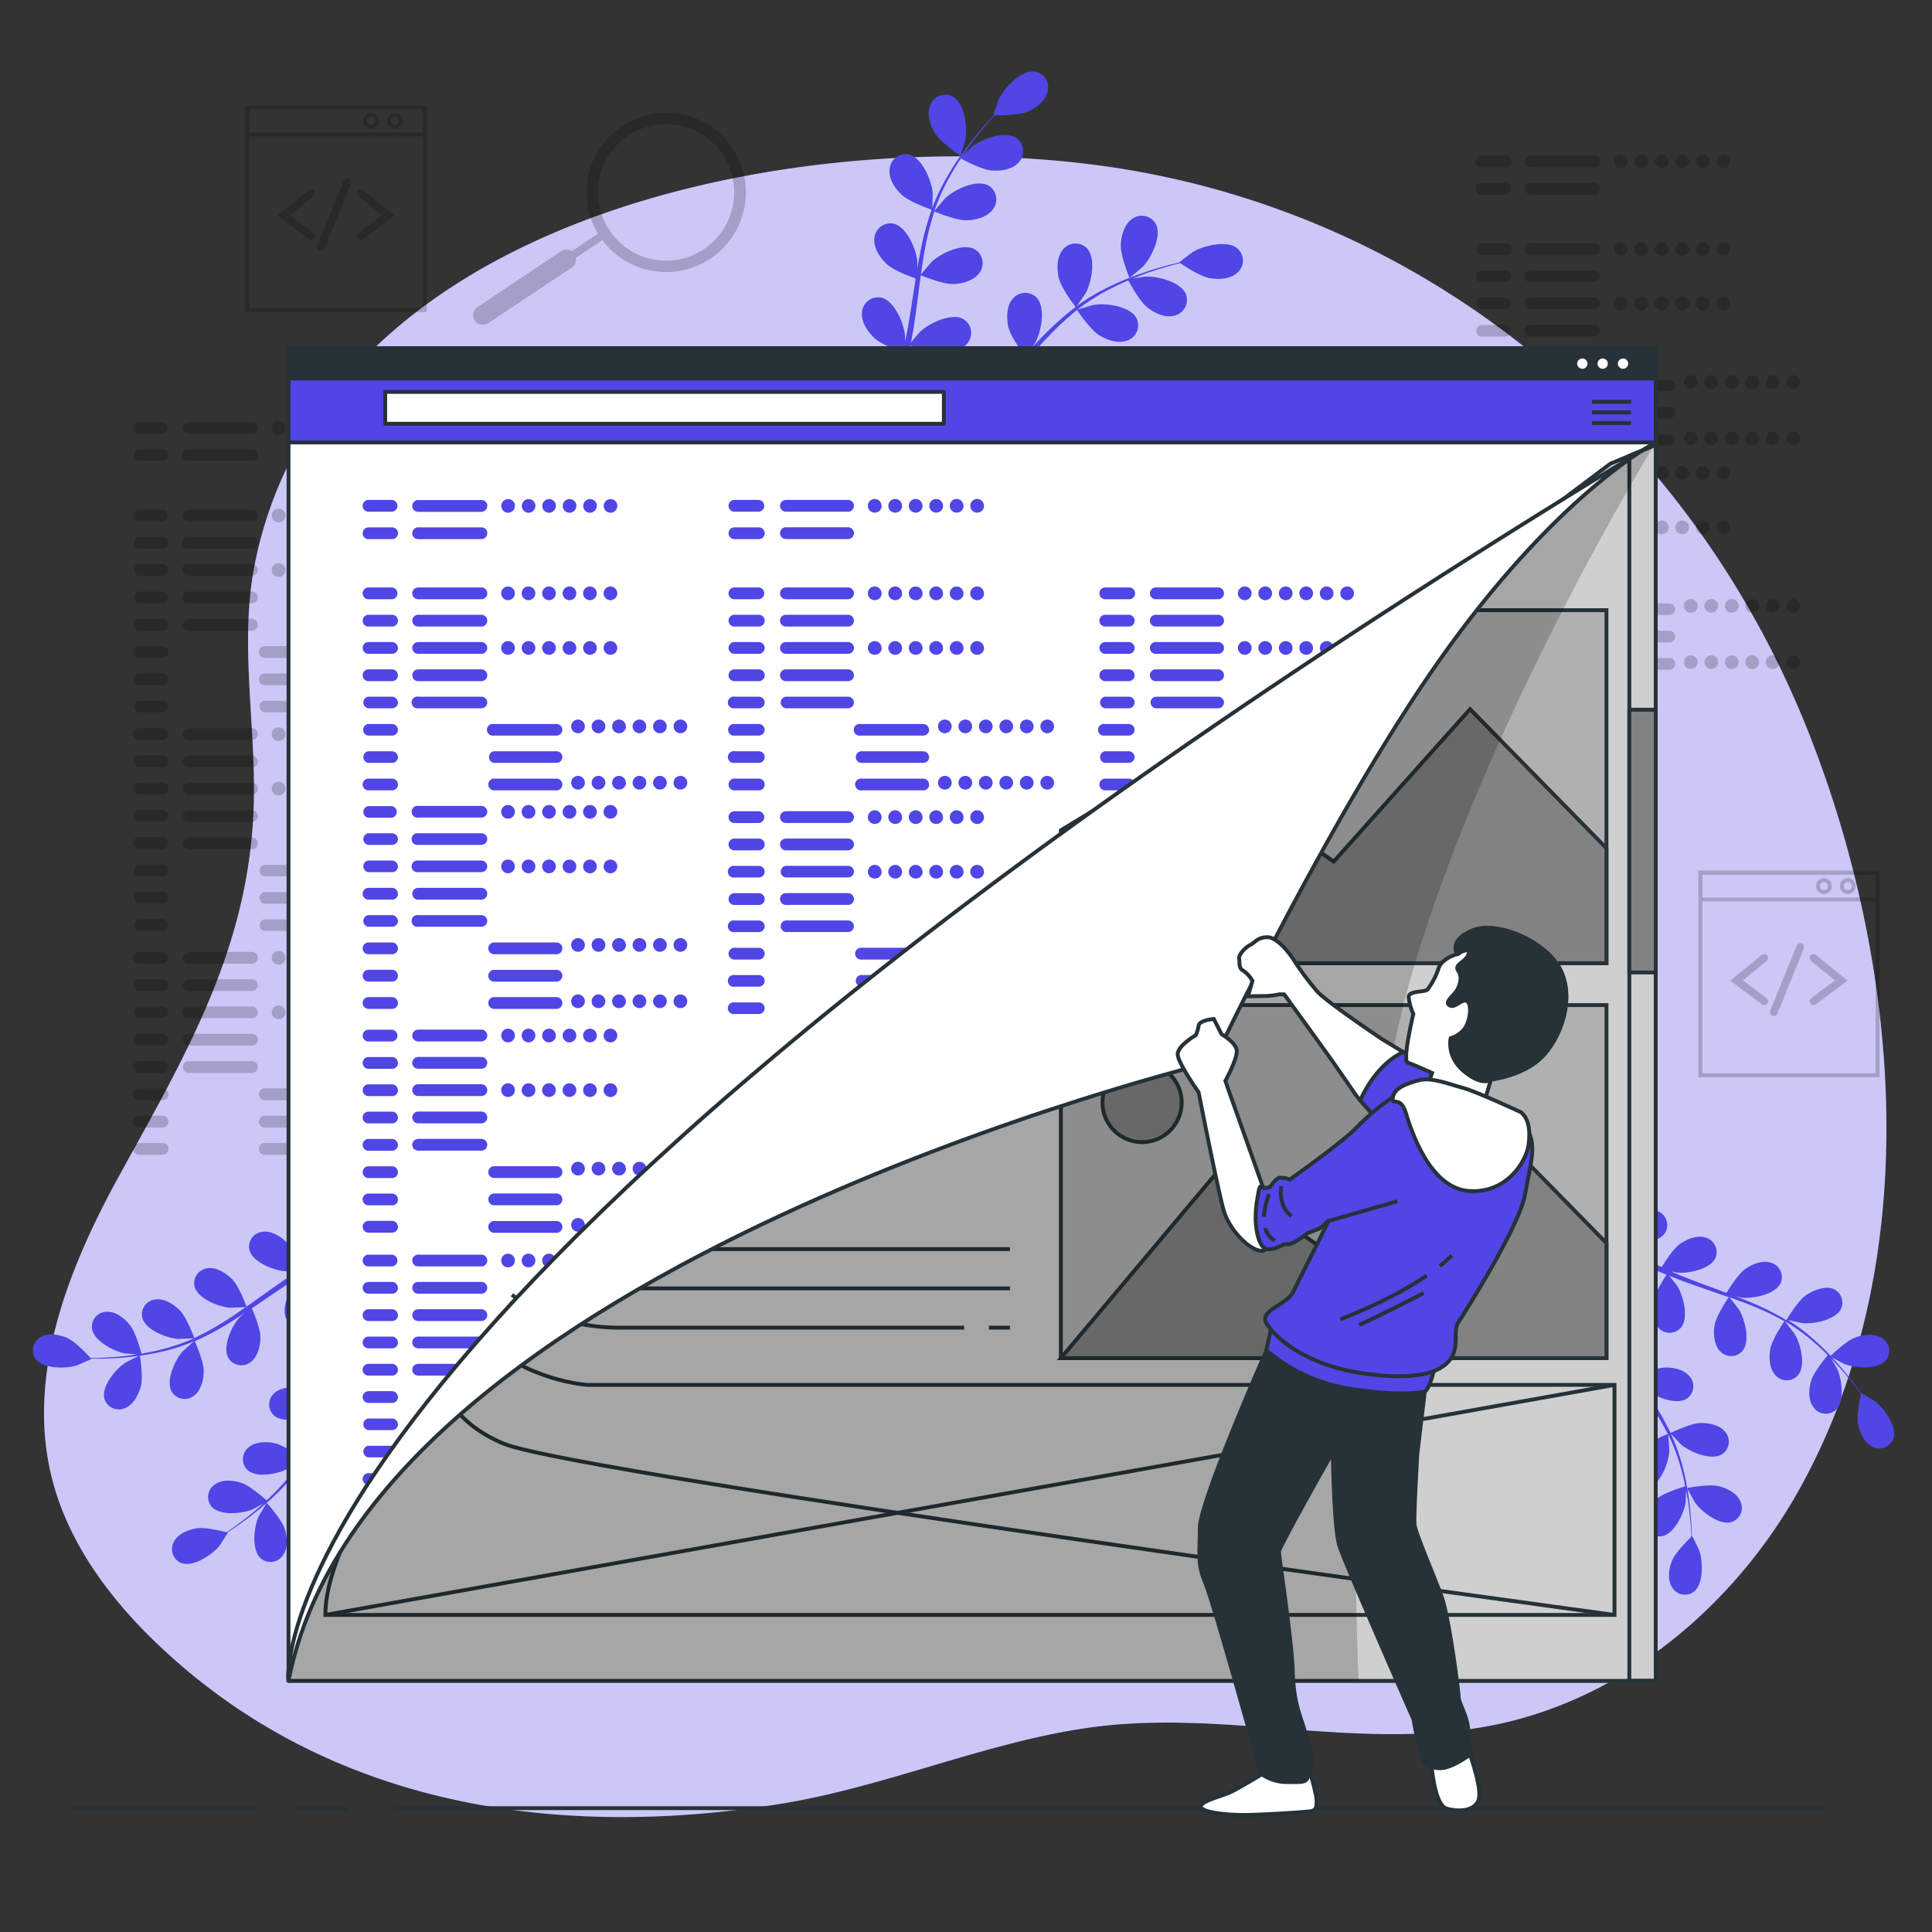 <svg xmlns="http://www.w3.org/2000/svg" viewBox="0 0 500 500"><rect x="0" y="0" width="500" height="500" fill="#333333" stroke="none"/><g id="freepik--background-simple--inject-9"><path d="M478.47,221a290.11,290.11,0,0,0-10.69-32.13C438.53,115.58,375.83,60.32,297.71,45c-77.65-15.28-212,5.67-231.61,100.2C62,164.73,65.83,185,65.73,205c-.2,38-16.47,65.93-34.18,98C18.22,327,6.87,354.74,13.2,381.57,17.3,399,28.52,414,41.54,426.22c44.08,41.52,103.12,50,161,40.52,27.44-4.51,54.18-16.5,81.31-19.89,34.75-4.35,69.84,6.81,104.44-.77,33.22-7.28,61.32-31.46,77.71-61.25C493.32,335.25,492.85,274.4,478.47,221Z" style="fill:#4F46E5"></path><path d="M478.47,221a290.11,290.11,0,0,0-10.69-32.13C438.53,115.58,375.83,60.32,297.71,45c-77.65-15.28-212,5.67-231.61,100.2C62,164.73,65.83,185,65.73,205c-.2,38-16.47,65.93-34.18,98C18.22,327,6.87,354.74,13.2,381.57,17.3,399,28.52,414,41.54,426.22c44.08,41.52,103.12,50,161,40.52,27.44-4.51,54.18-16.5,81.31-19.89,34.75-4.35,69.84,6.81,104.44-.77,33.22-7.28,61.32-31.46,77.71-61.25C493.32,335.25,492.85,274.4,478.47,221Z" style="fill:#fff;opacity:0.7"></path></g><g id="freepik--Graphics--inject-9"><g style="opacity:0.2"><path d="M294.5,122.51h-6.18a1.53,1.53,0,1,1,0-3.05h6.18a1.53,1.53,0,1,1,0,3.05Zm1.53,5.54a1.53,1.53,0,0,0-1.53-1.53h-6.18a1.53,1.53,0,1,0,0,3h6.18A1.53,1.53,0,0,0,296,128.05Zm0,7.06a1.53,1.53,0,0,0-1.53-1.52h-6.18a1.53,1.53,0,1,0,0,3h6.18A1.53,1.53,0,0,0,296,135.11Zm0,7.07a1.53,1.53,0,0,0-1.53-1.52h-6.18a1.53,1.53,0,1,0,0,3.05h6.18A1.54,1.54,0,0,0,296,142.18Zm0,7.07a1.53,1.53,0,0,0-1.53-1.53h-6.18a1.53,1.53,0,1,0,0,3.05h6.18A1.53,1.53,0,0,0,296,149.25Zm0,7.06a1.53,1.53,0,0,0-1.53-1.52h-6.18a1.53,1.53,0,1,0,0,3.05h6.18A1.53,1.53,0,0,0,296,156.31Zm0,7.07a1.53,1.53,0,0,0-1.53-1.52h-6.18a1.53,1.53,0,1,0,0,3h6.18A1.54,1.54,0,0,0,296,163.38Zm0,7.07a1.53,1.53,0,0,0-1.53-1.53h-6.18a1.53,1.53,0,1,0,0,3.05h6.18A1.53,1.53,0,0,0,296,170.45ZM319.16,121a1.52,1.52,0,0,0-1.53-1.52H301.4a1.53,1.53,0,0,0,0,3.05h16.23A1.53,1.53,0,0,0,319.16,121Zm0,7.07a1.52,1.52,0,0,0-1.53-1.53H301.4a1.53,1.53,0,0,0,0,3h16.23A1.52,1.52,0,0,0,319.16,128.05Zm0,7.06a1.52,1.52,0,0,0-1.53-1.52H301.4a1.53,1.53,0,0,0,0,3h16.23A1.52,1.52,0,0,0,319.16,135.11Zm0,7.07a1.52,1.52,0,0,0-1.53-1.52H301.4a1.53,1.53,0,0,0,0,3.05h16.23A1.53,1.53,0,0,0,319.16,142.18Zm0,7.07a1.52,1.52,0,0,0-1.53-1.53H301.4a1.53,1.53,0,0,0,0,3.05h16.23A1.52,1.52,0,0,0,319.16,149.25Zm19.43,7.06a1.52,1.52,0,0,0-1.52-1.52H320.84a1.53,1.53,0,1,0,0,3.05h16.23A1.52,1.52,0,0,0,338.59,156.31Zm0,7.07a1.52,1.52,0,0,0-1.52-1.52H320.84a1.53,1.53,0,1,0,0,3h16.23A1.53,1.53,0,0,0,338.59,163.38Zm0,7.07a1.52,1.52,0,0,0-1.52-1.53H320.84a1.53,1.53,0,1,0,0,3.05h16.23A1.52,1.52,0,0,0,338.59,170.45ZM326.3,121a1.77,1.77,0,1,0-1.76,1.77A1.77,1.77,0,0,0,326.3,121Zm5.3,0a1.77,1.77,0,1,0-1.76,1.77A1.77,1.77,0,0,0,331.6,121Zm5.3,0a1.77,1.77,0,1,0-1.76,1.77A1.77,1.77,0,0,0,336.9,121Zm5.3,0a1.77,1.77,0,1,0-1.76,1.77A1.77,1.77,0,0,0,342.2,121Zm5.3,0a1.77,1.77,0,1,0-1.76,1.77A1.77,1.77,0,0,0,347.5,121Zm5.3,0a1.77,1.77,0,1,0-1.76,1.77A1.77,1.77,0,0,0,352.8,121Zm-26.5,14.13a1.77,1.77,0,1,0-1.76,1.77A1.76,1.76,0,0,0,326.3,135.11Zm5.3,0a1.77,1.77,0,1,0-1.76,1.77A1.76,1.76,0,0,0,331.6,135.11Zm5.3,0a1.77,1.77,0,1,0-1.76,1.77A1.76,1.76,0,0,0,336.9,135.11Zm5.3,0a1.77,1.77,0,1,0-1.76,1.77A1.76,1.76,0,0,0,342.2,135.11Zm5.3,0a1.77,1.77,0,1,0-1.76,1.77A1.76,1.76,0,0,0,347.5,135.11Zm5.3,0a1.77,1.77,0,1,0-1.76,1.77A1.76,1.76,0,0,0,352.8,135.11Zm-8.39,20.32a1.77,1.77,0,1,0-1.77,1.77A1.77,1.77,0,0,0,344.41,155.43Zm5.3,0a1.77,1.77,0,1,0-1.77,1.77A1.77,1.77,0,0,0,349.71,155.43Zm5.3,0a1.77,1.77,0,1,0-1.77,1.77A1.77,1.77,0,0,0,355,155.43Zm5.3,0a1.77,1.77,0,1,0-1.77,1.77A1.77,1.77,0,0,0,360.31,155.43Zm5.3,0a1.77,1.77,0,1,0-1.77,1.77A1.77,1.77,0,0,0,365.61,155.43Zm5.3,0a1.77,1.77,0,1,0-1.77,1.77A1.77,1.77,0,0,0,370.91,155.43ZM344.41,170a1.77,1.77,0,1,0-1.77,1.76A1.77,1.77,0,0,0,344.41,170Zm5.3,0a1.77,1.77,0,1,0-1.77,1.76A1.77,1.77,0,0,0,349.71,170Zm5.3,0a1.77,1.77,0,1,0-1.77,1.76A1.77,1.77,0,0,0,355,170Zm5.3,0a1.77,1.77,0,1,0-1.77,1.76A1.77,1.77,0,0,0,360.31,170Zm5.3,0a1.77,1.77,0,1,0-1.77,1.76A1.77,1.77,0,0,0,365.61,170Zm5.3,0a1.77,1.77,0,1,0-1.77,1.76A1.77,1.77,0,0,0,370.91,170Z"></path><path d="M294.5,180.42h-6.18a1.53,1.53,0,1,1,0-3h6.18a1.53,1.53,0,1,1,0,3ZM296,186a1.53,1.53,0,0,0-1.53-1.52h-6.18a1.53,1.53,0,1,0,0,3.05h6.18A1.54,1.54,0,0,0,296,186Zm0,7.07a1.53,1.53,0,0,0-1.53-1.53h-6.18a1.53,1.53,0,1,0,0,3.05h6.18A1.53,1.53,0,0,0,296,193Zm0,7.06a1.53,1.53,0,0,0-1.53-1.52h-6.18a1.53,1.53,0,1,0,0,3.05h6.18A1.53,1.53,0,0,0,296,200.09Zm0,7.07a1.54,1.54,0,0,0-1.53-1.53h-6.18a1.53,1.53,0,1,0,0,3.05h6.18A1.53,1.53,0,0,0,296,207.16Zm0,7.07a1.53,1.53,0,0,0-1.53-1.53h-6.18a1.53,1.53,0,1,0,0,3.05h6.18A1.53,1.53,0,0,0,296,214.23Zm0,7.06a1.53,1.53,0,0,0-1.53-1.52h-6.18a1.53,1.53,0,1,0,0,3h6.18A1.53,1.53,0,0,0,296,221.29Zm0,7.07a1.53,1.53,0,0,0-1.53-1.52h-6.18a1.53,1.53,0,1,0,0,3h6.18A1.54,1.54,0,0,0,296,228.36Zm23.13-49.47a1.52,1.52,0,0,0-1.53-1.52H301.4a1.53,1.53,0,0,0,0,3h16.23A1.52,1.52,0,0,0,319.16,178.89Zm0,7.07a1.52,1.52,0,0,0-1.53-1.52H301.4a1.53,1.53,0,0,0,0,3.05h16.23A1.53,1.53,0,0,0,319.16,186Zm0,7.07a1.52,1.52,0,0,0-1.53-1.53H301.4a1.53,1.53,0,0,0,0,3.05h16.23A1.52,1.52,0,0,0,319.16,193Zm0,7.06a1.52,1.52,0,0,0-1.53-1.52H301.4a1.53,1.53,0,0,0,0,3.05h16.23A1.52,1.52,0,0,0,319.16,200.09Zm0,7.07a1.53,1.53,0,0,0-1.53-1.53H301.4a1.53,1.53,0,0,0,0,3.05h16.23A1.52,1.52,0,0,0,319.16,207.16Zm19.43,7.07a1.52,1.52,0,0,0-1.52-1.53H320.84a1.53,1.53,0,1,0,0,3.05h16.23A1.52,1.52,0,0,0,338.59,214.23Zm0,7.06a1.52,1.52,0,0,0-1.52-1.52H320.84a1.53,1.53,0,1,0,0,3h16.23A1.52,1.52,0,0,0,338.59,221.29Zm0,7.07a1.52,1.52,0,0,0-1.52-1.52H320.84a1.53,1.53,0,1,0,0,3h16.23A1.53,1.53,0,0,0,338.59,228.36ZM326.3,178.89a1.77,1.77,0,1,0-1.76,1.77A1.76,1.76,0,0,0,326.3,178.89Zm5.3,0a1.77,1.77,0,1,0-1.76,1.77A1.76,1.76,0,0,0,331.6,178.89Zm5.3,0a1.77,1.77,0,1,0-1.76,1.77A1.76,1.76,0,0,0,336.9,178.89Zm5.3,0a1.77,1.77,0,1,0-1.76,1.77A1.76,1.76,0,0,0,342.2,178.89Zm5.3,0a1.77,1.77,0,1,0-1.76,1.77A1.76,1.76,0,0,0,347.5,178.89Zm5.3,0a1.77,1.77,0,1,0-1.76,1.77A1.76,1.76,0,0,0,352.8,178.89ZM326.3,193a1.77,1.77,0,1,0-1.76,1.76A1.76,1.76,0,0,0,326.3,193Zm5.3,0a1.77,1.77,0,1,0-1.76,1.76A1.76,1.76,0,0,0,331.6,193Zm5.3,0a1.77,1.77,0,1,0-1.76,1.76A1.76,1.76,0,0,0,336.9,193Zm5.3,0a1.77,1.77,0,1,0-1.76,1.76A1.76,1.76,0,0,0,342.2,193Zm5.3,0a1.77,1.77,0,1,0-1.76,1.76A1.76,1.76,0,0,0,347.5,193Zm5.3,0a1.77,1.77,0,1,0-1.76,1.76A1.76,1.76,0,0,0,352.8,193Zm-8.39,20.31a1.77,1.77,0,1,0-1.77,1.77A1.76,1.76,0,0,0,344.41,213.34Zm5.3,0a1.77,1.77,0,1,0-1.77,1.77A1.76,1.76,0,0,0,349.71,213.34Zm5.3,0a1.77,1.77,0,1,0-1.77,1.77A1.76,1.76,0,0,0,355,213.34Zm5.3,0a1.77,1.77,0,1,0-1.77,1.77A1.76,1.76,0,0,0,360.31,213.34Zm5.3,0a1.77,1.77,0,1,0-1.77,1.77A1.76,1.76,0,0,0,365.61,213.34Zm5.3,0a1.77,1.77,0,1,0-1.77,1.77A1.76,1.76,0,0,0,370.91,213.34Zm-26.5,14.58a1.77,1.77,0,1,0-1.77,1.77A1.77,1.77,0,0,0,344.41,227.92Zm5.3,0a1.77,1.77,0,1,0-1.77,1.77A1.77,1.77,0,0,0,349.71,227.92Zm5.3,0a1.77,1.77,0,1,0-1.77,1.77A1.77,1.77,0,0,0,355,227.92Zm5.3,0a1.77,1.77,0,1,0-1.77,1.77A1.77,1.77,0,0,0,360.31,227.92Zm5.3,0a1.77,1.77,0,1,0-1.77,1.77A1.77,1.77,0,0,0,365.61,227.92Zm5.3,0a1.77,1.77,0,1,0-1.77,1.77A1.77,1.77,0,0,0,370.91,227.92Z"></path><path d="M389.43,66h-6.18a1.53,1.53,0,0,1,0-3h6.18a1.53,1.53,0,1,1,0,3ZM391,71.5A1.52,1.52,0,0,0,389.43,70h-6.18a1.53,1.53,0,0,0,0,3h6.18A1.53,1.53,0,0,0,391,71.5Zm0,7.07A1.52,1.52,0,0,0,389.43,77h-6.18a1.53,1.53,0,0,0,0,3h6.18A1.52,1.52,0,0,0,391,78.57Zm0,7.06a1.52,1.52,0,0,0-1.53-1.52h-6.18a1.53,1.53,0,0,0,0,3h6.18A1.52,1.52,0,0,0,391,85.63Zm0,7.07a1.53,1.53,0,0,0-1.53-1.53h-6.18a1.53,1.53,0,0,0,0,3h6.18A1.52,1.52,0,0,0,391,92.7Zm0,7.07a1.52,1.52,0,0,0-1.53-1.53h-6.18a1.53,1.53,0,0,0,0,3.05h6.18A1.52,1.52,0,0,0,391,99.77Zm0,7.06a1.52,1.52,0,0,0-1.53-1.52h-6.18a1.53,1.53,0,0,0,0,3h6.18A1.52,1.52,0,0,0,391,106.83Zm0,7.07a1.53,1.53,0,0,0-1.53-1.53h-6.18a1.53,1.53,0,0,0,0,3h6.18A1.52,1.52,0,0,0,391,113.9Zm23.13-49.47a1.52,1.52,0,0,0-1.52-1.52H396.34a1.53,1.53,0,1,0,0,3h16.23A1.52,1.52,0,0,0,414.09,64.43Zm0,7.07A1.52,1.52,0,0,0,412.57,70H396.34a1.53,1.53,0,1,0,0,3h16.23A1.53,1.53,0,0,0,414.09,71.5Zm0,7.07A1.52,1.52,0,0,0,412.57,77H396.34a1.53,1.53,0,1,0,0,3h16.23A1.52,1.52,0,0,0,414.09,78.57Zm0,7.06a1.52,1.52,0,0,0-1.52-1.52H396.34a1.53,1.53,0,1,0,0,3h16.23A1.52,1.52,0,0,0,414.09,85.63Zm0,7.07a1.53,1.53,0,0,0-1.52-1.53H396.34a1.53,1.53,0,1,0,0,3h16.23A1.52,1.52,0,0,0,414.09,92.7Zm19.43,7.07A1.52,1.52,0,0,0,432,98.24H415.77a1.53,1.53,0,1,0,0,3.05H432A1.52,1.52,0,0,0,433.52,99.77Zm0,7.06a1.52,1.52,0,0,0-1.52-1.52H415.77a1.53,1.53,0,1,0,0,3H432A1.52,1.52,0,0,0,433.52,106.83Zm0,7.07a1.53,1.53,0,0,0-1.52-1.53H415.77a1.53,1.53,0,1,0,0,3H432A1.52,1.52,0,0,0,433.52,113.9ZM421.23,64.43a1.77,1.77,0,1,0-1.76,1.77A1.76,1.76,0,0,0,421.23,64.43Zm5.3,0a1.77,1.77,0,1,0-1.76,1.77A1.76,1.76,0,0,0,426.53,64.43Zm5.3,0a1.77,1.77,0,1,0-1.76,1.77A1.76,1.76,0,0,0,431.83,64.43Zm5.3,0a1.77,1.77,0,1,0-1.76,1.77A1.76,1.76,0,0,0,437.13,64.43Zm5.3,0a1.77,1.77,0,1,0-1.76,1.77A1.76,1.76,0,0,0,442.43,64.43Zm5.3,0A1.77,1.77,0,1,0,446,66.2,1.76,1.76,0,0,0,447.73,64.43Zm-26.5,14.14a1.77,1.77,0,1,0-1.76,1.76A1.76,1.76,0,0,0,421.23,78.57Zm5.3,0a1.77,1.77,0,1,0-1.76,1.76A1.76,1.76,0,0,0,426.53,78.57Zm5.3,0a1.77,1.77,0,1,0-1.76,1.76A1.76,1.76,0,0,0,431.83,78.57Zm5.3,0a1.77,1.77,0,1,0-1.76,1.76A1.76,1.76,0,0,0,437.13,78.57Zm5.3,0a1.77,1.77,0,1,0-1.76,1.76A1.76,1.76,0,0,0,442.43,78.57Zm5.3,0A1.77,1.77,0,1,0,446,80.33,1.76,1.76,0,0,0,447.73,78.57Zm-8.39,20.31a1.77,1.77,0,1,0-1.76,1.77A1.76,1.76,0,0,0,439.34,98.88Zm5.3,0a1.77,1.77,0,1,0-1.76,1.77A1.76,1.76,0,0,0,444.64,98.88Zm5.3,0a1.77,1.77,0,1,0-1.76,1.77A1.76,1.76,0,0,0,449.94,98.88Zm5.3,0a1.77,1.77,0,1,0-1.76,1.77A1.76,1.76,0,0,0,455.24,98.88Zm5.3,0a1.77,1.77,0,1,0-1.76,1.77A1.76,1.76,0,0,0,460.54,98.88Zm5.3,0a1.77,1.77,0,1,0-1.76,1.77A1.76,1.76,0,0,0,465.84,98.88Zm-26.5,14.58a1.77,1.77,0,1,0-1.76,1.76A1.76,1.76,0,0,0,439.34,113.46Zm5.3,0a1.77,1.77,0,1,0-1.76,1.76A1.76,1.76,0,0,0,444.64,113.46Zm5.3,0a1.77,1.77,0,1,0-1.76,1.76A1.76,1.76,0,0,0,449.94,113.46Zm5.3,0a1.77,1.77,0,1,0-1.76,1.76A1.76,1.76,0,0,0,455.24,113.46Zm5.3,0a1.77,1.77,0,1,0-1.76,1.76A1.76,1.76,0,0,0,460.54,113.46Zm5.3,0a1.77,1.77,0,1,0-1.76,1.76A1.76,1.76,0,0,0,465.84,113.46Z"></path><path d="M389.43,43.31h-6.18a1.53,1.53,0,0,1,0-3.05h6.18a1.53,1.53,0,1,1,0,3.05ZM391,48.85a1.52,1.52,0,0,0-1.53-1.52h-6.18a1.53,1.53,0,0,0,0,3.05h6.18A1.53,1.53,0,0,0,391,48.85Zm23.13-7.07a1.52,1.52,0,0,0-1.52-1.52H396.34a1.53,1.53,0,1,0,0,3.05h16.23A1.52,1.52,0,0,0,414.09,41.78Zm0,7.07a1.52,1.52,0,0,0-1.52-1.52H396.34a1.53,1.53,0,1,0,0,3.05h16.23A1.53,1.53,0,0,0,414.09,48.85Zm7.14-7.07a1.77,1.77,0,1,0-1.76,1.77A1.76,1.76,0,0,0,421.23,41.78Zm5.3,0a1.77,1.77,0,1,0-1.76,1.77A1.76,1.76,0,0,0,426.53,41.78Zm5.3,0a1.77,1.77,0,1,0-1.76,1.77A1.76,1.76,0,0,0,431.83,41.78Zm5.3,0a1.77,1.77,0,1,0-1.76,1.77A1.76,1.76,0,0,0,437.13,41.78Zm5.3,0a1.77,1.77,0,1,0-1.76,1.77A1.76,1.76,0,0,0,442.43,41.78Zm5.3,0A1.77,1.77,0,1,0,446,43.55,1.76,1.76,0,0,0,447.73,41.78Z"></path><path d="M389.43,123.87h-6.18a1.53,1.53,0,0,1,0-3.05h6.18a1.53,1.53,0,1,1,0,3.05Zm1.53,5.54a1.52,1.52,0,0,0-1.53-1.52h-6.18a1.53,1.53,0,0,0,0,3h6.18A1.52,1.52,0,0,0,391,129.41Zm0,7.07a1.53,1.53,0,0,0-1.53-1.53h-6.18a1.53,1.53,0,0,0,0,3.05h6.18A1.52,1.52,0,0,0,391,136.48Zm0,7.07a1.52,1.52,0,0,0-1.53-1.53h-6.18a1.53,1.53,0,0,0,0,3h6.18A1.52,1.52,0,0,0,391,143.55Zm0,7.06a1.52,1.52,0,0,0-1.53-1.52h-6.18a1.53,1.53,0,0,0,0,3h6.18A1.53,1.53,0,0,0,391,150.61Zm0,7.07a1.53,1.53,0,0,0-1.53-1.53h-6.18a1.53,1.53,0,0,0,0,3h6.18A1.52,1.52,0,0,0,391,157.68Zm0,7.07a1.52,1.52,0,0,0-1.53-1.53h-6.18a1.53,1.53,0,0,0,0,3.05h6.18A1.52,1.52,0,0,0,391,164.75Zm0,7.06a1.52,1.52,0,0,0-1.53-1.52h-6.18a1.53,1.53,0,0,0,0,3.05h6.18A1.52,1.52,0,0,0,391,171.81Zm23.13-49.46a1.52,1.52,0,0,0-1.52-1.53H396.34a1.53,1.53,0,1,0,0,3.05h16.23A1.52,1.52,0,0,0,414.09,122.35Zm0,7.06a1.52,1.52,0,0,0-1.52-1.52H396.34a1.53,1.53,0,1,0,0,3h16.23A1.52,1.52,0,0,0,414.09,129.41Zm0,7.07a1.53,1.53,0,0,0-1.52-1.53H396.34a1.53,1.53,0,1,0,0,3.05h16.23A1.52,1.52,0,0,0,414.09,136.48Zm0,7.07a1.52,1.52,0,0,0-1.52-1.53H396.34a1.53,1.53,0,1,0,0,3h16.23A1.52,1.52,0,0,0,414.09,143.55Zm0,7.06a1.52,1.52,0,0,0-1.52-1.52H396.34a1.53,1.53,0,1,0,0,3h16.23A1.53,1.53,0,0,0,414.09,150.61Zm19.43,7.07a1.53,1.53,0,0,0-1.52-1.53H415.77a1.53,1.53,0,1,0,0,3H432A1.52,1.52,0,0,0,433.52,157.68Zm0,7.07a1.52,1.52,0,0,0-1.52-1.53H415.77a1.53,1.53,0,1,0,0,3.05H432A1.52,1.52,0,0,0,433.52,164.75Zm0,7.06a1.52,1.52,0,0,0-1.52-1.52H415.77a1.53,1.53,0,1,0,0,3.05H432A1.52,1.52,0,0,0,433.52,171.81Zm-12.29-49.46a1.77,1.77,0,1,0-1.76,1.76A1.76,1.76,0,0,0,421.23,122.35Zm5.3,0a1.77,1.77,0,1,0-1.76,1.76A1.76,1.76,0,0,0,426.53,122.35Zm5.3,0a1.77,1.77,0,1,0-1.76,1.76A1.76,1.76,0,0,0,431.83,122.35Zm5.3,0a1.77,1.77,0,1,0-1.76,1.76A1.76,1.76,0,0,0,437.13,122.35Zm5.3,0a1.77,1.77,0,1,0-1.76,1.76A1.76,1.76,0,0,0,442.43,122.35Zm5.3,0a1.77,1.77,0,1,0-1.76,1.76A1.76,1.76,0,0,0,447.73,122.35Zm-26.5,14.13a1.77,1.77,0,1,0-1.76,1.77A1.76,1.76,0,0,0,421.23,136.48Zm5.3,0a1.77,1.77,0,1,0-1.76,1.77A1.76,1.76,0,0,0,426.53,136.48Zm5.3,0a1.77,1.77,0,1,0-1.76,1.77A1.76,1.76,0,0,0,431.83,136.48Zm5.3,0a1.77,1.77,0,1,0-1.76,1.77A1.76,1.76,0,0,0,437.13,136.48Zm5.3,0a1.77,1.77,0,1,0-1.76,1.77A1.76,1.76,0,0,0,442.43,136.48Zm5.3,0a1.77,1.77,0,1,0-1.76,1.77A1.76,1.76,0,0,0,447.73,136.48Zm-8.39,20.32a1.77,1.77,0,1,0-1.76,1.76A1.76,1.76,0,0,0,439.34,156.8Zm5.3,0a1.77,1.77,0,1,0-1.76,1.76A1.76,1.76,0,0,0,444.64,156.8Zm5.3,0a1.77,1.77,0,1,0-1.76,1.76A1.76,1.76,0,0,0,449.94,156.8Zm5.3,0a1.77,1.77,0,1,0-1.76,1.76A1.76,1.76,0,0,0,455.24,156.8Zm5.3,0a1.77,1.77,0,1,0-1.76,1.76A1.76,1.76,0,0,0,460.54,156.8Zm5.3,0a1.77,1.77,0,1,0-1.76,1.76A1.76,1.76,0,0,0,465.84,156.8Zm-26.5,14.57a1.77,1.77,0,1,0-1.76,1.77A1.77,1.77,0,0,0,439.34,171.37Zm5.3,0a1.77,1.77,0,1,0-1.76,1.77A1.77,1.77,0,0,0,444.64,171.37Zm5.3,0a1.77,1.77,0,1,0-1.76,1.77A1.77,1.77,0,0,0,449.94,171.37Zm5.3,0a1.77,1.77,0,1,0-1.76,1.77A1.77,1.77,0,0,0,455.24,171.37Zm5.3,0a1.77,1.77,0,1,0-1.76,1.77A1.77,1.77,0,0,0,460.54,171.37Zm5.3,0a1.77,1.77,0,1,0-1.76,1.77A1.77,1.77,0,0,0,465.84,171.37Z"></path></g><g style="opacity:0.2"><path d="M42.07,134.94H35.88a1.53,1.53,0,0,1,0-3.05h6.19a1.53,1.53,0,0,1,0,3.05Zm1.52,5.54A1.52,1.52,0,0,0,42.07,139H35.88a1.53,1.53,0,0,0,0,3h6.19A1.53,1.53,0,0,0,43.59,140.48Zm0,7.07A1.52,1.52,0,0,0,42.07,146H35.88a1.53,1.53,0,0,0,0,3h6.19A1.52,1.52,0,0,0,43.59,147.55Zm0,7.06a1.52,1.52,0,0,0-1.52-1.52H35.88a1.53,1.53,0,0,0,0,3h6.19A1.52,1.52,0,0,0,43.59,154.61Zm0,7.07a1.52,1.52,0,0,0-1.52-1.52H35.88a1.53,1.53,0,0,0,0,3.05h6.19A1.53,1.53,0,0,0,43.59,161.68Zm0,7.07a1.53,1.53,0,0,0-1.52-1.53H35.88a1.53,1.53,0,0,0,0,3.05h6.19A1.52,1.52,0,0,0,43.59,168.75Zm0,7.06a1.52,1.52,0,0,0-1.52-1.52H35.88a1.53,1.53,0,0,0,0,3.05h6.19A1.52,1.52,0,0,0,43.59,175.81Zm0,7.07a1.52,1.52,0,0,0-1.52-1.52H35.88a1.53,1.53,0,0,0,0,3h6.19A1.53,1.53,0,0,0,43.59,182.88Zm23.13-49.47a1.52,1.52,0,0,0-1.52-1.52H49a1.53,1.53,0,1,0,0,3.05H65.2A1.52,1.52,0,0,0,66.72,133.41Zm0,7.07A1.52,1.52,0,0,0,65.2,139H49a1.53,1.53,0,1,0,0,3H65.2A1.53,1.53,0,0,0,66.72,140.48Zm0,7.07A1.52,1.52,0,0,0,65.2,146H49a1.53,1.53,0,1,0,0,3H65.2A1.52,1.52,0,0,0,66.72,147.55Zm0,7.06a1.52,1.52,0,0,0-1.52-1.52H49a1.53,1.53,0,1,0,0,3H65.2A1.52,1.52,0,0,0,66.72,154.61Zm0,7.07a1.52,1.52,0,0,0-1.52-1.52H49a1.53,1.53,0,1,0,0,3.05H65.2A1.53,1.53,0,0,0,66.72,161.68Zm19.44,7.07a1.54,1.54,0,0,0-1.53-1.53H68.4a1.53,1.53,0,0,0,0,3.05H84.63A1.53,1.53,0,0,0,86.16,168.75Zm0,7.06a1.53,1.53,0,0,0-1.53-1.52H68.4a1.53,1.53,0,0,0,0,3.05H84.63A1.53,1.53,0,0,0,86.16,175.81Zm0,7.07a1.53,1.53,0,0,0-1.53-1.52H68.4a1.53,1.53,0,0,0,0,3H84.63A1.54,1.54,0,0,0,86.16,182.88ZM73.87,133.41a1.77,1.77,0,1,0-1.77,1.77A1.76,1.76,0,0,0,73.87,133.41Zm5.3,0a1.77,1.77,0,1,0-1.77,1.77A1.76,1.76,0,0,0,79.17,133.41Zm5.3,0a1.77,1.77,0,1,0-1.77,1.77A1.76,1.76,0,0,0,84.47,133.41Zm5.3,0A1.77,1.77,0,1,0,88,135.18,1.76,1.76,0,0,0,89.77,133.41Zm5.3,0a1.77,1.77,0,1,0-1.77,1.77A1.76,1.76,0,0,0,95.07,133.41Zm5.3,0a1.77,1.77,0,1,0-1.77,1.77A1.77,1.77,0,0,0,100.37,133.41Zm-26.5,14.14a1.77,1.77,0,1,0-1.77,1.76A1.77,1.77,0,0,0,73.87,147.55Zm5.3,0a1.77,1.77,0,1,0-1.77,1.76A1.77,1.77,0,0,0,79.17,147.55Zm5.3,0a1.77,1.77,0,1,0-1.77,1.76A1.77,1.77,0,0,0,84.47,147.55Zm5.3,0A1.77,1.77,0,1,0,88,149.31,1.77,1.77,0,0,0,89.77,147.55Zm5.3,0a1.77,1.77,0,1,0-1.77,1.76A1.77,1.77,0,0,0,95.07,147.55Zm5.3,0a1.77,1.77,0,1,0-1.77,1.76A1.77,1.77,0,0,0,100.37,147.55ZM92,167.86a1.77,1.77,0,1,0-1.76,1.77A1.76,1.76,0,0,0,92,167.86Zm5.3,0a1.77,1.77,0,1,0-1.76,1.77A1.76,1.76,0,0,0,97.27,167.86Zm5.3,0a1.77,1.77,0,1,0-1.76,1.77A1.76,1.76,0,0,0,102.57,167.86Zm5.3,0a1.77,1.77,0,1,0-1.76,1.77A1.76,1.76,0,0,0,107.87,167.86Zm5.3,0a1.77,1.77,0,1,0-1.76,1.77A1.76,1.76,0,0,0,113.17,167.86Zm5.3,0a1.77,1.77,0,1,0-1.76,1.77A1.76,1.76,0,0,0,118.47,167.86ZM92,182.44a1.77,1.77,0,1,0-1.76,1.77A1.76,1.76,0,0,0,92,182.44Zm5.3,0a1.77,1.77,0,1,0-1.76,1.77A1.76,1.76,0,0,0,97.27,182.44Zm5.3,0a1.77,1.77,0,1,0-1.76,1.77A1.76,1.76,0,0,0,102.57,182.44Zm5.3,0a1.77,1.77,0,1,0-1.76,1.77A1.76,1.76,0,0,0,107.87,182.44Zm5.3,0a1.77,1.77,0,1,0-1.76,1.77A1.76,1.76,0,0,0,113.17,182.44Zm5.3,0a1.77,1.77,0,1,0-1.76,1.77A1.76,1.76,0,0,0,118.47,182.44Z"></path><path d="M42.07,191.49H35.88a1.53,1.53,0,0,1,0-3.05h6.19a1.53,1.53,0,0,1,0,3.05ZM43.59,197a1.53,1.53,0,0,0-1.52-1.53H35.88a1.53,1.53,0,0,0,0,3.05h6.19A1.52,1.52,0,0,0,43.59,197Zm0,7.07a1.52,1.52,0,0,0-1.52-1.53H35.88a1.53,1.53,0,0,0,0,3.05h6.19A1.52,1.52,0,0,0,43.59,204.1Zm0,7.06a1.52,1.52,0,0,0-1.52-1.52H35.88a1.53,1.53,0,0,0,0,3.05h6.19A1.53,1.53,0,0,0,43.59,211.16Zm0,7.07a1.53,1.53,0,0,0-1.52-1.53H35.88a1.53,1.53,0,0,0,0,3.05h6.19A1.52,1.52,0,0,0,43.59,218.23Zm0,7.07a1.52,1.52,0,0,0-1.52-1.53H35.88a1.53,1.53,0,0,0,0,3h6.19A1.52,1.52,0,0,0,43.59,225.3Zm0,7.06a1.52,1.52,0,0,0-1.52-1.52H35.88a1.53,1.53,0,0,0,0,3h6.19A1.52,1.52,0,0,0,43.59,232.36Zm0,7.07a1.53,1.53,0,0,0-1.52-1.53H35.88a1.53,1.53,0,0,0,0,3h6.19A1.52,1.52,0,0,0,43.59,239.43ZM66.72,190a1.52,1.52,0,0,0-1.52-1.52H49a1.53,1.53,0,1,0,0,3.05H65.2A1.52,1.52,0,0,0,66.72,190Zm0,7.07a1.53,1.53,0,0,0-1.52-1.53H49a1.53,1.53,0,1,0,0,3.05H65.2A1.52,1.52,0,0,0,66.72,197Zm0,7.07a1.52,1.52,0,0,0-1.52-1.53H49a1.53,1.53,0,1,0,0,3.05H65.2A1.52,1.52,0,0,0,66.72,204.1Zm0,7.06a1.52,1.52,0,0,0-1.52-1.52H49a1.53,1.53,0,1,0,0,3.05H65.2A1.53,1.53,0,0,0,66.72,211.16Zm0,7.07a1.53,1.53,0,0,0-1.52-1.53H49a1.53,1.53,0,1,0,0,3.05H65.2A1.52,1.52,0,0,0,66.72,218.23Zm19.44,7.07a1.53,1.53,0,0,0-1.53-1.53H68.4a1.53,1.53,0,0,0,0,3H84.63A1.53,1.53,0,0,0,86.16,225.3Zm0,7.06a1.53,1.53,0,0,0-1.53-1.52H68.4a1.53,1.53,0,0,0,0,3H84.63A1.53,1.53,0,0,0,86.16,232.36Zm0,7.07a1.54,1.54,0,0,0-1.53-1.53H68.4a1.53,1.53,0,0,0,0,3H84.63A1.53,1.53,0,0,0,86.16,239.43ZM73.87,190a1.77,1.77,0,1,0-1.77,1.77A1.76,1.76,0,0,0,73.87,190Zm5.3,0a1.77,1.77,0,1,0-1.77,1.77A1.76,1.76,0,0,0,79.17,190Zm5.3,0a1.77,1.77,0,1,0-1.77,1.77A1.76,1.76,0,0,0,84.47,190Zm5.3,0A1.77,1.77,0,1,0,88,191.73,1.76,1.76,0,0,0,89.77,190Zm5.3,0a1.77,1.77,0,1,0-1.77,1.77A1.76,1.76,0,0,0,95.07,190Zm5.3,0a1.77,1.77,0,1,0-1.77,1.77A1.77,1.77,0,0,0,100.37,190ZM73.87,204.1a1.77,1.77,0,1,0-1.77,1.76A1.77,1.77,0,0,0,73.87,204.1Zm5.3,0a1.77,1.77,0,1,0-1.77,1.76A1.77,1.77,0,0,0,79.17,204.1Zm5.3,0a1.77,1.77,0,1,0-1.77,1.76A1.77,1.77,0,0,0,84.47,204.1Zm5.3,0A1.77,1.77,0,1,0,88,205.86,1.77,1.77,0,0,0,89.77,204.1Zm5.3,0a1.77,1.77,0,1,0-1.77,1.76A1.77,1.77,0,0,0,95.07,204.1Zm5.3,0a1.77,1.77,0,1,0-1.77,1.76A1.77,1.77,0,0,0,100.37,204.1ZM92,224.41a1.77,1.77,0,1,0-1.76,1.77A1.76,1.76,0,0,0,92,224.41Zm5.3,0a1.77,1.77,0,1,0-1.76,1.77A1.76,1.76,0,0,0,97.27,224.41Zm5.3,0a1.77,1.77,0,1,0-1.76,1.77A1.76,1.76,0,0,0,102.57,224.41Zm5.3,0a1.77,1.77,0,1,0-1.76,1.77A1.76,1.76,0,0,0,107.87,224.41Zm5.3,0a1.77,1.77,0,1,0-1.76,1.77A1.76,1.76,0,0,0,113.17,224.41Zm5.3,0a1.77,1.77,0,1,0-1.76,1.77A1.76,1.76,0,0,0,118.47,224.41ZM92,239a1.77,1.77,0,1,0-1.76,1.76A1.76,1.76,0,0,0,92,239Zm5.3,0a1.77,1.77,0,1,0-1.76,1.76A1.76,1.76,0,0,0,97.27,239Zm5.3,0a1.77,1.77,0,1,0-1.76,1.76A1.76,1.76,0,0,0,102.57,239Zm5.3,0a1.77,1.77,0,1,0-1.76,1.76A1.76,1.76,0,0,0,107.87,239Zm5.3,0a1.77,1.77,0,1,0-1.76,1.76A1.76,1.76,0,0,0,113.17,239Zm5.3,0a1.77,1.77,0,1,0-1.76,1.76A1.76,1.76,0,0,0,118.47,239Z"></path><path d="M42.07,249.4H35.88a1.53,1.53,0,0,1,0-3.05h6.19a1.53,1.53,0,0,1,0,3.05Zm1.52,5.54a1.52,1.52,0,0,0-1.52-1.52H35.88a1.53,1.53,0,0,0,0,3.05h6.19A1.53,1.53,0,0,0,43.59,254.94Zm0,7.07a1.53,1.53,0,0,0-1.52-1.53H35.88a1.53,1.53,0,0,0,0,3h6.19A1.52,1.52,0,0,0,43.59,262Zm0,7.06a1.52,1.52,0,0,0-1.52-1.52H35.88a1.53,1.53,0,0,0,0,3.05h6.19A1.52,1.52,0,0,0,43.59,269.07Zm0,7.07a1.52,1.52,0,0,0-1.52-1.52H35.88a1.53,1.53,0,0,0,0,3.05h6.19A1.53,1.53,0,0,0,43.59,276.14Zm0,7.07a1.53,1.53,0,0,0-1.52-1.53H35.88a1.53,1.53,0,0,0,0,3.05h6.19A1.52,1.52,0,0,0,43.59,283.21Zm0,7.07a1.52,1.52,0,0,0-1.52-1.53H35.88a1.53,1.53,0,0,0,0,3.05h6.19A1.52,1.52,0,0,0,43.59,290.28Zm0,7.06a1.52,1.52,0,0,0-1.52-1.52H35.88a1.53,1.53,0,0,0,0,3.05h6.19A1.53,1.53,0,0,0,43.59,297.34Zm23.13-49.46a1.52,1.52,0,0,0-1.52-1.53H49a1.53,1.53,0,1,0,0,3.05H65.2A1.52,1.52,0,0,0,66.72,247.88Zm0,7.06a1.52,1.52,0,0,0-1.52-1.52H49a1.53,1.53,0,1,0,0,3.05H65.2A1.53,1.53,0,0,0,66.72,254.94Zm0,7.07a1.53,1.53,0,0,0-1.52-1.53H49a1.53,1.53,0,1,0,0,3H65.2A1.52,1.52,0,0,0,66.72,262Zm0,7.06a1.52,1.52,0,0,0-1.52-1.52H49a1.53,1.53,0,1,0,0,3.05H65.2A1.52,1.52,0,0,0,66.72,269.07Zm0,7.07a1.52,1.52,0,0,0-1.52-1.52H49a1.53,1.53,0,1,0,0,3.05H65.2A1.53,1.53,0,0,0,66.72,276.14Zm19.44,7.07a1.54,1.54,0,0,0-1.53-1.53H68.4a1.53,1.53,0,0,0,0,3.05H84.63A1.53,1.53,0,0,0,86.16,283.21Zm0,7.07a1.53,1.53,0,0,0-1.53-1.53H68.4a1.53,1.53,0,0,0,0,3.05H84.63A1.53,1.53,0,0,0,86.16,290.28Zm0,7.06a1.53,1.53,0,0,0-1.53-1.52H68.4a1.53,1.53,0,0,0,0,3.05H84.63A1.54,1.54,0,0,0,86.16,297.34ZM73.87,247.87a1.77,1.77,0,1,0-1.77,1.77A1.76,1.76,0,0,0,73.87,247.87Zm5.3,0a1.77,1.77,0,1,0-1.77,1.77A1.76,1.76,0,0,0,79.17,247.87Zm5.3,0a1.77,1.77,0,1,0-1.77,1.77A1.76,1.76,0,0,0,84.47,247.87Zm5.3,0A1.77,1.77,0,1,0,88,249.64,1.76,1.76,0,0,0,89.77,247.87Zm5.3,0a1.77,1.77,0,1,0-1.77,1.77A1.76,1.76,0,0,0,95.07,247.87Zm5.3,0a1.77,1.77,0,1,0-1.77,1.77A1.77,1.77,0,0,0,100.37,247.87ZM73.87,262a1.77,1.77,0,1,0-1.77,1.76A1.77,1.77,0,0,0,73.87,262Zm5.3,0a1.77,1.77,0,1,0-1.77,1.76A1.77,1.77,0,0,0,79.17,262Zm5.3,0a1.77,1.77,0,1,0-1.77,1.76A1.77,1.77,0,0,0,84.47,262Zm5.3,0A1.77,1.77,0,1,0,88,263.77,1.77,1.77,0,0,0,89.77,262Zm5.3,0a1.77,1.77,0,1,0-1.77,1.76A1.77,1.77,0,0,0,95.07,262Zm5.3,0a1.77,1.77,0,1,0-1.77,1.76A1.77,1.77,0,0,0,100.37,262ZM92,282.32a1.77,1.77,0,1,0-1.76,1.77A1.76,1.76,0,0,0,92,282.32Zm5.3,0a1.77,1.77,0,1,0-1.76,1.77A1.76,1.76,0,0,0,97.27,282.32Zm5.3,0a1.77,1.77,0,1,0-1.76,1.77A1.76,1.76,0,0,0,102.57,282.32Zm5.3,0a1.77,1.77,0,1,0-1.76,1.77A1.76,1.76,0,0,0,107.87,282.32Zm5.3,0a1.77,1.77,0,1,0-1.76,1.77A1.76,1.76,0,0,0,113.17,282.32Zm5.3,0a1.77,1.77,0,1,0-1.76,1.77A1.76,1.76,0,0,0,118.47,282.32ZM92,296.9a1.77,1.77,0,1,0-1.76,1.77A1.76,1.76,0,0,0,92,296.9Zm5.3,0a1.77,1.77,0,1,0-1.76,1.77A1.76,1.76,0,0,0,97.27,296.9Zm5.3,0a1.77,1.77,0,1,0-1.76,1.77A1.76,1.76,0,0,0,102.57,296.9Zm5.3,0a1.77,1.77,0,1,0-1.76,1.77A1.76,1.76,0,0,0,107.87,296.9Zm5.3,0a1.77,1.77,0,1,0-1.76,1.77A1.76,1.76,0,0,0,113.17,296.9Zm5.3,0a1.77,1.77,0,1,0-1.76,1.77A1.76,1.76,0,0,0,118.47,296.9Z"></path><path d="M137,134.94h-6.19a1.53,1.53,0,0,1,0-3.05H137a1.53,1.53,0,0,1,0,3.05Zm1.52,5.54A1.52,1.52,0,0,0,137,139h-6.19a1.53,1.53,0,0,0,0,3H137A1.53,1.53,0,0,0,138.52,140.48Zm0,7.07A1.52,1.52,0,0,0,137,146h-6.19a1.53,1.53,0,0,0,0,3H137A1.52,1.52,0,0,0,138.52,147.55Zm0,7.06a1.52,1.52,0,0,0-1.52-1.52h-6.19a1.53,1.53,0,0,0,0,3H137A1.52,1.52,0,0,0,138.52,154.61Zm0,7.07a1.52,1.52,0,0,0-1.52-1.52h-6.19a1.53,1.53,0,0,0,0,3.05H137A1.53,1.53,0,0,0,138.52,161.68Zm0,7.07a1.53,1.53,0,0,0-1.52-1.53h-6.19a1.53,1.53,0,0,0,0,3.05H137A1.52,1.52,0,0,0,138.52,168.75Zm0,7.06a1.52,1.52,0,0,0-1.52-1.52h-6.19a1.53,1.53,0,0,0,0,3.05H137A1.52,1.52,0,0,0,138.52,175.81Zm0,7.07a1.52,1.52,0,0,0-1.52-1.52h-6.19a1.53,1.53,0,0,0,0,3H137A1.53,1.53,0,0,0,138.52,182.88Zm23.14-49.47a1.53,1.53,0,0,0-1.53-1.52H143.9a1.53,1.53,0,1,0,0,3.05h16.23A1.53,1.53,0,0,0,161.66,133.41Zm0,7.07a1.53,1.53,0,0,0-1.53-1.52H143.9a1.53,1.53,0,1,0,0,3h16.23A1.54,1.54,0,0,0,161.66,140.48Zm0,7.07a1.53,1.53,0,0,0-1.53-1.53H143.9a1.53,1.53,0,1,0,0,3h16.23A1.53,1.53,0,0,0,161.66,147.55Zm0,7.06a1.53,1.53,0,0,0-1.53-1.52H143.9a1.53,1.53,0,1,0,0,3h16.23A1.53,1.53,0,0,0,161.66,154.61Zm0,7.07a1.53,1.53,0,0,0-1.53-1.52H143.9a1.53,1.53,0,1,0,0,3.05h16.23A1.54,1.54,0,0,0,161.66,161.68Zm19.43,7.07a1.53,1.53,0,0,0-1.53-1.53H163.33a1.53,1.53,0,0,0,0,3.05h16.23A1.52,1.52,0,0,0,181.09,168.75Zm0,7.06a1.52,1.52,0,0,0-1.53-1.52H163.33a1.53,1.53,0,0,0,0,3.05h16.23A1.52,1.52,0,0,0,181.09,175.81Zm0,7.07a1.52,1.52,0,0,0-1.53-1.52H163.33a1.53,1.53,0,0,0,0,3h16.23A1.53,1.53,0,0,0,181.09,182.88ZM168.8,133.41a1.77,1.77,0,1,0-1.77,1.77A1.76,1.76,0,0,0,168.8,133.41Zm5.3,0a1.77,1.77,0,1,0-1.77,1.77A1.76,1.76,0,0,0,174.1,133.41Zm5.3,0a1.77,1.77,0,1,0-1.77,1.77A1.76,1.76,0,0,0,179.4,133.41Zm5.3,0a1.77,1.77,0,1,0-1.77,1.77A1.76,1.76,0,0,0,184.7,133.41Zm5.3,0a1.77,1.77,0,1,0-1.77,1.77A1.76,1.76,0,0,0,190,133.41Zm5.3,0a1.77,1.77,0,1,0-1.77,1.77A1.76,1.76,0,0,0,195.3,133.41Zm-26.5,14.14a1.77,1.77,0,1,0-1.77,1.76A1.77,1.77,0,0,0,168.8,147.55Zm5.3,0a1.77,1.77,0,1,0-1.77,1.76A1.77,1.77,0,0,0,174.1,147.55Zm5.3,0a1.77,1.77,0,1,0-1.77,1.76A1.77,1.77,0,0,0,179.4,147.55Zm5.3,0a1.77,1.77,0,1,0-1.77,1.76A1.77,1.77,0,0,0,184.7,147.55Zm5.3,0a1.77,1.77,0,1,0-1.77,1.76A1.77,1.77,0,0,0,190,147.55Zm5.3,0a1.77,1.77,0,1,0-1.77,1.76A1.77,1.77,0,0,0,195.3,147.55Zm-8.39,20.31a1.77,1.77,0,1,0-1.77,1.77A1.76,1.76,0,0,0,186.91,167.86Zm5.3,0a1.77,1.77,0,1,0-1.77,1.77A1.76,1.76,0,0,0,192.21,167.86Zm5.3,0a1.77,1.77,0,1,0-1.77,1.77A1.76,1.76,0,0,0,197.51,167.86Zm5.3,0a1.77,1.77,0,1,0-1.77,1.77A1.76,1.76,0,0,0,202.81,167.86Zm5.3,0a1.77,1.77,0,1,0-1.77,1.77A1.76,1.76,0,0,0,208.11,167.86Zm5.3,0a1.77,1.77,0,1,0-1.77,1.77A1.76,1.76,0,0,0,213.41,167.86Zm-26.5,14.58a1.77,1.77,0,1,0-1.77,1.77A1.77,1.77,0,0,0,186.91,182.44Zm5.3,0a1.77,1.77,0,1,0-1.77,1.77A1.77,1.77,0,0,0,192.21,182.44Zm5.3,0a1.77,1.77,0,1,0-1.77,1.77A1.77,1.77,0,0,0,197.51,182.44Zm5.3,0a1.77,1.77,0,1,0-1.77,1.77A1.77,1.77,0,0,0,202.81,182.44Zm5.3,0a1.77,1.77,0,1,0-1.77,1.77A1.77,1.77,0,0,0,208.11,182.44Zm5.3,0a1.77,1.77,0,1,0-1.77,1.77A1.77,1.77,0,0,0,213.41,182.44Z"></path><path d="M42.07,112.29H35.88a1.53,1.53,0,0,1,0-3.05h6.19a1.53,1.53,0,0,1,0,3.05Zm1.52,5.54a1.52,1.52,0,0,0-1.52-1.52H35.88a1.53,1.53,0,0,0,0,3h6.19A1.53,1.53,0,0,0,43.59,117.83Zm23.13-7.06a1.52,1.52,0,0,0-1.52-1.53H49a1.53,1.53,0,1,0,0,3.05H65.2A1.52,1.52,0,0,0,66.72,110.77Zm0,7.06a1.52,1.52,0,0,0-1.52-1.52H49a1.53,1.53,0,1,0,0,3H65.2A1.53,1.53,0,0,0,66.72,117.83Zm7.15-7.06a1.77,1.77,0,1,0-1.77,1.76A1.77,1.77,0,0,0,73.87,110.77Zm5.3,0a1.77,1.77,0,1,0-1.77,1.76A1.77,1.77,0,0,0,79.17,110.77Zm5.3,0a1.77,1.77,0,1,0-1.77,1.76A1.77,1.77,0,0,0,84.47,110.77Zm5.3,0A1.77,1.77,0,1,0,88,112.53,1.77,1.77,0,0,0,89.77,110.77Zm5.3,0a1.77,1.77,0,1,0-1.77,1.76A1.77,1.77,0,0,0,95.07,110.77Zm5.3,0a1.77,1.77,0,1,0-1.77,1.76A1.77,1.77,0,0,0,100.37,110.77Z"></path><path d="M137,112.29h-6.19a1.53,1.53,0,0,1,0-3.05H137a1.53,1.53,0,0,1,0,3.05Zm1.52,5.54a1.52,1.52,0,0,0-1.52-1.52h-6.19a1.53,1.53,0,0,0,0,3H137A1.53,1.53,0,0,0,138.52,117.83Zm23.14-7.06a1.53,1.53,0,0,0-1.53-1.53H143.9a1.53,1.53,0,1,0,0,3.05h16.23A1.53,1.53,0,0,0,161.66,110.77Zm0,7.06a1.53,1.53,0,0,0-1.53-1.52H143.9a1.53,1.53,0,1,0,0,3h16.23A1.54,1.54,0,0,0,161.66,117.83Zm7.14-7.06a1.77,1.77,0,1,0-1.77,1.76A1.77,1.77,0,0,0,168.8,110.77Zm5.3,0a1.77,1.77,0,1,0-1.77,1.76A1.77,1.77,0,0,0,174.1,110.77Zm5.3,0a1.77,1.77,0,1,0-1.77,1.76A1.77,1.77,0,0,0,179.4,110.77Zm5.3,0a1.77,1.77,0,1,0-1.77,1.76A1.77,1.77,0,0,0,184.7,110.77Zm5.3,0a1.77,1.77,0,1,0-1.77,1.76A1.77,1.77,0,0,0,190,110.77Zm5.3,0a1.77,1.77,0,1,0-1.77,1.76A1.77,1.77,0,0,0,195.3,110.77Z"></path><path d="M137,192.85h-6.19a1.53,1.53,0,0,1,0-3H137a1.53,1.53,0,0,1,0,3Zm1.52,5.54a1.52,1.52,0,0,0-1.52-1.52h-6.19a1.53,1.53,0,0,0,0,3H137A1.52,1.52,0,0,0,138.52,198.39Zm0,7.07a1.52,1.52,0,0,0-1.52-1.52h-6.19a1.53,1.53,0,0,0,0,3.05H137A1.53,1.53,0,0,0,138.52,205.46Zm0,7.07A1.52,1.52,0,0,0,137,211h-6.19a1.53,1.53,0,0,0,0,3.05H137A1.52,1.52,0,0,0,138.52,212.53Zm0,7.06a1.52,1.52,0,0,0-1.52-1.52h-6.19a1.53,1.53,0,0,0,0,3.05H137A1.52,1.52,0,0,0,138.52,219.59Zm0,7.07a1.52,1.52,0,0,0-1.52-1.52h-6.19a1.53,1.53,0,0,0,0,3.05H137A1.53,1.53,0,0,0,138.52,226.66Zm0,7.07A1.52,1.52,0,0,0,137,232.2h-6.19a1.53,1.53,0,0,0,0,3.05H137A1.52,1.52,0,0,0,138.52,233.73Zm0,7.06a1.52,1.52,0,0,0-1.52-1.52h-6.19a1.53,1.53,0,0,0,0,3H137A1.52,1.52,0,0,0,138.52,240.79Zm23.14-49.46a1.53,1.53,0,0,0-1.53-1.53H143.9a1.53,1.53,0,1,0,0,3h16.23A1.53,1.53,0,0,0,161.66,191.33Zm0,7.06a1.53,1.53,0,0,0-1.53-1.52H143.9a1.53,1.53,0,1,0,0,3h16.23A1.53,1.53,0,0,0,161.66,198.39Zm0,7.07a1.53,1.53,0,0,0-1.53-1.52H143.9a1.53,1.53,0,1,0,0,3.05h16.23A1.54,1.54,0,0,0,161.66,205.46Zm0,7.07a1.53,1.53,0,0,0-1.53-1.53H143.9a1.53,1.53,0,1,0,0,3.05h16.23A1.53,1.53,0,0,0,161.66,212.53Zm0,7.06a1.53,1.53,0,0,0-1.53-1.52H143.9a1.53,1.53,0,1,0,0,3.05h16.23A1.53,1.53,0,0,0,161.66,219.59Zm19.43,7.07a1.52,1.52,0,0,0-1.53-1.52H163.33a1.53,1.53,0,0,0,0,3.05h16.23A1.53,1.53,0,0,0,181.09,226.66Zm0,7.07a1.52,1.52,0,0,0-1.53-1.53H163.33a1.53,1.53,0,0,0,0,3.05h16.23A1.52,1.52,0,0,0,181.09,233.73Zm0,7.06a1.52,1.52,0,0,0-1.53-1.52H163.33a1.53,1.53,0,0,0,0,3h16.23A1.52,1.52,0,0,0,181.09,240.79ZM168.8,191.33a1.77,1.77,0,1,0-1.77,1.76A1.77,1.77,0,0,0,168.8,191.33Zm5.3,0a1.77,1.77,0,1,0-1.77,1.76A1.77,1.77,0,0,0,174.1,191.33Zm5.3,0a1.77,1.77,0,1,0-1.77,1.76A1.77,1.77,0,0,0,179.4,191.33Zm5.3,0a1.77,1.77,0,1,0-1.77,1.76A1.77,1.77,0,0,0,184.7,191.33Zm5.3,0a1.77,1.77,0,1,0-1.77,1.76A1.77,1.77,0,0,0,190,191.33Zm5.3,0a1.77,1.77,0,1,0-1.77,1.76A1.77,1.77,0,0,0,195.3,191.33Zm-26.5,14.13a1.77,1.77,0,1,0-1.77,1.77A1.77,1.77,0,0,0,168.8,205.46Zm5.3,0a1.77,1.77,0,1,0-1.77,1.77A1.77,1.77,0,0,0,174.1,205.46Zm5.3,0a1.77,1.77,0,1,0-1.77,1.77A1.77,1.77,0,0,0,179.4,205.46Zm5.3,0a1.77,1.77,0,1,0-1.77,1.77A1.77,1.77,0,0,0,184.7,205.46Zm5.3,0a1.77,1.77,0,1,0-1.77,1.77A1.77,1.77,0,0,0,190,205.46Zm5.3,0a1.77,1.77,0,1,0-1.77,1.77A1.77,1.77,0,0,0,195.3,205.46Zm-8.39,20.32a1.77,1.77,0,1,0-1.77,1.76A1.77,1.77,0,0,0,186.91,225.78Zm5.3,0a1.77,1.77,0,1,0-1.77,1.76A1.77,1.77,0,0,0,192.21,225.78Zm5.3,0a1.77,1.77,0,1,0-1.77,1.76A1.77,1.77,0,0,0,197.51,225.78Zm5.3,0a1.77,1.77,0,1,0-1.77,1.76A1.77,1.77,0,0,0,202.81,225.78Zm5.3,0a1.77,1.77,0,1,0-1.77,1.76A1.77,1.77,0,0,0,208.11,225.78Zm5.3,0a1.77,1.77,0,1,0-1.77,1.76A1.77,1.77,0,0,0,213.41,225.78Zm-26.5,14.57a1.77,1.77,0,1,0-1.77,1.77A1.76,1.76,0,0,0,186.91,240.35Zm5.3,0a1.77,1.77,0,1,0-1.77,1.77A1.76,1.76,0,0,0,192.21,240.35Zm5.3,0a1.77,1.77,0,1,0-1.77,1.77A1.76,1.76,0,0,0,197.51,240.35Zm5.3,0a1.77,1.77,0,1,0-1.77,1.77A1.76,1.76,0,0,0,202.81,240.35Zm5.3,0a1.77,1.77,0,1,0-1.77,1.77A1.76,1.76,0,0,0,208.11,240.35Zm5.3,0a1.77,1.77,0,1,0-1.77,1.77A1.76,1.76,0,0,0,213.41,240.35Z"></path></g><g style="opacity:0.2"><polyline points="456.57 247.91 449.41 253.76 456.57 259.12" style="fill:none;stroke:#000;stroke-linecap:round;stroke-miterlimit:10;stroke-width:2px"></polyline><polyline points="469.34 247.91 476.5 253.76 469.34 259.12" style="fill:none;stroke:#000;stroke-linecap:round;stroke-miterlimit:10;stroke-width:2px"></polyline><line x1="465.91" y1="245.11" x2="459.06" y2="261.92" style="fill:none;stroke:#000;stroke-linecap:round;stroke-miterlimit:10;stroke-width:2px"></line><rect x="440.05" y="225.85" width="45.86" height="52.41" style="fill:none;stroke:#000;stroke-linecap:round;stroke-miterlimit:10"></rect><rect x="440.05" y="225.85" width="45.86" height="6.94" style="fill:none;stroke:#000;stroke-linecap:round;stroke-miterlimit:10"></rect><path d="M473.58,229.31a1.54,1.54,0,1,0-1.54,1.55A1.54,1.54,0,0,0,473.58,229.31Z" style="fill:none;stroke:#000;stroke-linecap:round;stroke-miterlimit:10"></path><path d="M479.74,229.31a1.54,1.54,0,1,0-1.54,1.55A1.54,1.54,0,0,0,479.74,229.31Z" style="fill:none;stroke:#000;stroke-linecap:round;stroke-miterlimit:10"></path></g><g style="opacity:0.2"><polyline points="80.57 49.91 73.41 55.76 80.57 61.12" style="fill:none;stroke:#000;stroke-linecap:round;stroke-miterlimit:10;stroke-width:2px"></polyline><polyline points="93.34 49.91 100.5 55.76 93.34 61.12" style="fill:none;stroke:#000;stroke-linecap:round;stroke-miterlimit:10;stroke-width:2px"></polyline><line x1="89.91" y1="47.11" x2="83.06" y2="63.92" style="fill:none;stroke:#000;stroke-linecap:round;stroke-miterlimit:10;stroke-width:2px"></line><rect x="64.05" y="27.85" width="45.86" height="52.41" style="fill:none;stroke:#000;stroke-linecap:round;stroke-miterlimit:10"></rect><rect x="64.05" y="27.85" width="45.86" height="6.94" style="fill:none;stroke:#000;stroke-linecap:round;stroke-miterlimit:10"></rect><path d="M97.58,31.31A1.54,1.54,0,1,0,96,32.86,1.54,1.54,0,0,0,97.58,31.31Z" style="fill:none;stroke:#000;stroke-linecap:round;stroke-miterlimit:10"></path><path d="M103.74,31.31a1.54,1.54,0,1,0-1.54,1.55A1.54,1.54,0,0,0,103.74,31.31Z" style="fill:none;stroke:#000;stroke-linecap:round;stroke-miterlimit:10"></path></g><path d="M172.4,29.19a20.66,20.66,0,0,0-20.64,20.64,20.41,20.41,0,0,0,3,10.66L147.94,65a2.48,2.48,0,0,0-2.73,0L123.63,79.44a2.5,2.5,0,1,0,2.77,4.16L148,69.21a2.49,2.49,0,0,0,1.07-2.51l6.82-4.55a20.63,20.63,0,1,0,16.53-33Zm0,38.28A17.64,17.64,0,0,1,158,60a.82.82,0,0,0-.15-.36,1.11,1.11,0,0,0-.28-.29A17.63,17.63,0,1,1,190,49.83,17.67,17.67,0,0,1,172.4,67.47Z" style="opacity:0.2"></path></g><g id="freepik--Floor--inject-9"><line x1="102" y1="467.95" x2="472" y2="467.95" style="fill:none;stroke:#263238;stroke-linejoin:round"></line><line x1="76" y1="467.95" x2="90" y2="467.95" style="fill:none;stroke:#263238;stroke-linejoin:round"></line><line x1="18" y1="467.95" x2="66" y2="467.95" style="fill:none;stroke:#263238;stroke-linejoin:round"></line></g><g id="freepik--Plants--inject-9"><path d="M73.68,395.65c-.78-2.46-4.67-6.73-4.67-6.73s-2,3.42-2.14,3.66c-1.16,2.69-1.82,8.59.65,10.76a3.89,3.89,0,0,0,5.73-.86C74.6,400.59,74.34,397.74,73.68,395.65Z" style="fill:#4F46E5"></path><path d="M85,383.14c-1.34-2.08-5.85-5-6.21-5.21a69.82,69.82,0,0,0,4.46-8c.77-1.61,1.49-3.26,2.2-4.93-.21.81-.39,1.53-.4,1.64-.41,2.91.5,8.77,3.46,10.21a3.9,3.9,0,0,0,5.31-2.34c.8-2.18-.21-4.86-1.4-6.71s-5-4.42-6-5.08c.27-.64.54-1.28.8-1.92,1.26-3.08,2.5-6.16,3.81-9.14.46-1.05,1-2.07,1.44-3.09-.18.72-.33,1.33-.35,1.42-.41,2.91.51,8.77,3.47,10.21a3.9,3.9,0,0,0,5.31-2.34c.79-2.18-.21-4.86-1.4-6.7s-4.64-4.18-5.84-5c.53-1,1.06-2.06,1.63-3,.4-.66.74-1.32,1.17-2l1.25-1.9c.84-1.18,1.7-2.4,2.54-3.53.58-.79,1.15-1.53,1.73-2.28-.48,1-1.36,3.1-1.41,3.28-.85,2.81-.83,8.75,1.88,10.62a3.91,3.91,0,0,0,5.6-1.51c1.12-2,.53-4.84-.36-6.84-1-2.2-4.84-5.64-5.33-6.06,1-1.24,1.89-2.43,2.79-3.54.67-.83,1.31-1.61,1.94-2.36l-1.35-1.55c-.68.85-1.39,1.75-2.12,2.7-1,1.25-2,2.61-3,4a41.57,41.57,0,0,0-4.55-2c.27-2.47-1-7.12-1.12-7.72,1.47-.51,2.91-1,4.27-1.42l2.1-.65-1.43-1.63-1.28.43c-1.5.51-3.09,1.08-4.72,1.69-.31-.56-2.86-5-4.81-6.48-1.78-1.29-4.39-2.45-6.62-1.78a3.89,3.89,0,0,0-2.64,5.16c1.26,3,7.06,4.3,10,4.06.17,0,2-.38,3.2-.63L91,322c-1.35.52-2.68,1.08-4.11,1.67l-2.07.94c-.7.3-1.4.71-2.1,1.06-1.63.85-3.23,1.79-4.82,2.78-.45-1.18-2.13-5.35-3.7-6.91s-4-3.09-6.26-2.76a3.89,3.89,0,0,0-3.4,4.69c.79,3.2,6.33,5.32,9.27,5.53.18,0,2.3-.08,3.46-.15-1,.6-1.9,1.19-2.85,1.83-2.72,1.84-5.42,3.79-8.13,5.72-.82.59-1.66,1.17-2.49,1.76-.15-.43-2-5.42-3.79-7.17-1.56-1.55-4-3.09-6.27-2.76a3.89,3.89,0,0,0-3.39,4.7c.78,3.19,6.33,5.31,9.26,5.52.22,0,3.27-.12,4-.19-1.83,1.29-3.66,2.55-5.52,3.72a68.81,68.81,0,0,1-7.8,4.29c-.07-.2-2-5.43-3.81-7.21-1.55-1.55-4-3.09-6.27-2.76a3.89,3.89,0,0,0-3.39,4.7c.79,3.19,6.33,5.31,9.26,5.52.23,0,3.51-.13,4.11-.2-.16.07-.31.17-.47.24a50.21,50.21,0,0,1-8.46,2.81c-1.6.4-3.14.69-4.65.94-.27-1-1.52-5.61-3-7.4s-3.6-3.5-5.92-3.43a3.88,3.88,0,0,0-3.89,4.29c.43,3.27,5.71,6,8.6,6.51.15,0,1.78.14,3,.21-.68.1-1.38.22-2,.31-2.47.32-4.75.47-6.77.58-1.15.06-2.19.08-3.16.1-.77-.86-3.94-4.27-6-5.18s-4.82-1.45-6.84-.32a3.91,3.91,0,0,0-1.48,5.61c1.89,2.7,7.83,2.68,10.63,1.81.25-.07,3.91-1.68,3.87-1.72l-.05-.05c.94,0,1.94,0,3,0,2-.06,4.31-.16,6.8-.44a66.68,66.68,0,0,0,8-1.26A50.67,50.67,0,0,0,50,347.21l.1,0c-.74.62-2.75,2.43-2.88,2.58-1.95,2.21-4.42,7.6-2.74,10.43a3.89,3.89,0,0,0,5.71,1c1.87-1.38,2.51-4.17,2.54-6.36,0-2.48-2.14-7.39-2.31-7.78a68.15,68.15,0,0,0,8.15-4.25c1.54-.92,3-1.89,4.56-2.89-.62.56-1.17,1.06-1.24,1.14-2,2.2-4.42,7.6-2.74,10.43a3.89,3.89,0,0,0,5.71,1c1.87-1.38,2.51-4.16,2.54-6.36s-1.74-6.45-2.22-7.56l1.73-1.16c2.74-1.88,5.48-3.76,8.21-5.52,1-.62,1.94-1.2,2.91-1.78-.55.49-1,.92-1.07,1-1.95,2.2-4.42,7.59-2.74,10.43a3.89,3.89,0,0,0,5.71,1c1.87-1.38,2.51-4.17,2.54-6.36s-1.57-6-2.13-7.36c1-.57,2-1.14,3-1.64.69-.32,1.34-.69,2.06-1l2.09-.89c1.35-.53,2.73-1.07,4.06-1.55l2.7-.95c-1,.61-2.84,1.84-3,2A15.09,15.09,0,0,0,87.09,331a4.32,4.32,0,0,0-.61.6,3.89,3.89,0,0,0,.64,5.76c2.73,1.84,8.26-.31,10.57-2.13.13-.1,1.48-1.43,2.32-2.28-.42.57-.83,1.13-1.25,1.72-.84,1.18-1.64,2.38-2.51,3.67L95,340.28c-.41.64-.77,1.36-1.17,2-.88,1.61-1.7,3.28-2.48,5-1-.74-4.73-3.29-6.9-3.72s-5-.39-6.75,1.15a3.9,3.9,0,0,0-.24,5.79c2.42,2.23,8.22.94,10.78-.5.16-.09,1.87-1.34,2.81-2-.47,1-.94,2-1.37,3.1-1.26,3-2.44,6.15-3.63,9.26-.36,1-.73,1.89-1.1,2.83-.37-.26-4.7-3.39-7.12-3.88-2.15-.43-5-.38-6.75,1.16a3.89,3.89,0,0,0-.24,5.79c2.42,2.23,8.21.94,10.77-.51.19-.11,2.66-1.9,3.27-2.38-.82,2.08-1.65,4.14-2.56,6.15a68,68,0,0,1-4.13,7.87c-.17-.12-4.68-3.41-7.16-3.91-2.15-.43-5-.39-6.75,1.15a3.9,3.9,0,0,0-.24,5.79c2.42,2.24,8.21,1,10.77-.5.2-.11,2.86-2,3.32-2.43l-.26.46a49.89,49.89,0,0,1-5.51,7c-1.11,1.21-2.24,2.31-3.36,3.35-.78-.69-4.36-3.84-6.54-4.54s-4.94-.94-6.84.4a3.9,3.9,0,0,0-.88,5.73c2.16,2.49,8.06,1.84,10.77.69.14-.07,1.57-.87,2.59-1.47-.51.46-1,.95-1.53,1.38-1.88,1.64-3.7,3-5.32,4.22-.93.69-1.78,1.28-2.59,1.83-1.12-.29-5.64-1.39-7.86-1S46,397,45,399a3.9,3.9,0,0,0,1.86,5.49c3.06,1.21,8-2.08,9.87-4.35.16-.2,2.33-3.56,2.27-3.57l-.07,0c.79-.51,1.62-1.07,2.52-1.7,1.65-1.18,3.51-2.52,5.43-4.12a69.22,69.22,0,0,0,6-5.45,51.55,51.55,0,0,0,5.73-7l0-.09c-.27.92-.94,3.53-1,3.74-.41,2.91.5,8.77,3.47,10.21a3.89,3.89,0,0,0,5.3-2.34C87.17,387.67,86.16,385,85,383.14Z" style="fill:#4F46E5"></path><path d="M36.22,350.79c0-.05-3.58,1.74-3.79,1.88-2.46,1.6-6.27,6.16-5.4,9.33a3.89,3.89,0,0,0,5.25,2.45c2.17-.84,3.52-3.36,4.13-5.47C37.12,356.51,36.22,350.8,36.22,350.79Z" style="fill:#4F46E5"></path><path d="M480.19,346.12c-2.43.86-6.56,4.9-6.56,4.9s3.49,1.92,3.72,2c2.74,1.07,8.66,1.53,10.74-1a3.89,3.89,0,0,0-1-5.7C485.1,345,482.26,345.39,480.19,346.12Z" style="fill:#4F46E5"></path><path d="M467.31,335.26c-2,1.41-4.78,6-5,6.39a67.65,67.65,0,0,0-8.19-4.18c-1.64-.72-3.31-1.39-5-2,.81.18,1.54.34,1.64.35,2.93.31,8.75-.81,10.09-3.81a3.89,3.89,0,0,0-2.52-5.22c-2.21-.73-4.85.37-6.65,1.62s-4.25,5.15-4.88,6.19l-1.94-.73c-3.12-1.15-6.24-2.29-9.27-3.5-1.06-.42-2.1-.88-3.13-1.34.72.17,1.33.29,1.42.31,2.93.31,8.75-.81,10.09-3.82a3.9,3.9,0,0,0-2.52-5.22c-2.21-.72-4.85.37-6.65,1.62s-4,4.78-4.76,6c-1.05-.5-2.1-1-3.09-1.52-.67-.38-1.35-.7-2-1.11L423,324.07c-1.2-.79-2.45-1.61-3.61-2.41-.81-.56-1.57-1.1-2.34-1.65,1.06.44,3.14,1.25,3.32,1.29,2.85.75,8.78.53,10.55-2.24a3.89,3.89,0,0,0-1.7-5.54c-2.07-1-4.85-.37-6.82.59-2.17,1.07-5.47,5-5.88,5.53-1.26-.91-2.49-1.8-3.63-2.66q-1.28-1-2.43-1.86l-1.49,1.4c.87.65,1.79,1.33,2.76,2,1.29.92,2.68,1.89,4.11,2.86A46,46,0,0,0,414,326c-2.47-.18-7.08,1.21-7.68,1.39-.56-1.46-1.08-2.88-1.56-4.23-.25-.71-.49-1.39-.72-2.07l-1.58,1.48c.15.42.31.83.47,1.27.56,1.48,1.19,3.05,1.85,4.66-.54.32-4.95,3-6.31,5-1.23,1.82-2.3,4.47-1.55,6.67a3.89,3.89,0,0,0,5.24,2.47c3-1.37,4.06-7.21,3.72-10.12,0-.18-.45-2-.74-3.18.27.66.53,1.29.82,2,.56,1.33,1.17,2.64,1.81,4.05.33.68.67,1.35,1,2s.75,1.37,1.13,2.06c.9,1.6,1.9,3.16,2.94,4.72-1.17.5-5.28,2.32-6.78,3.93s-2.95,4.07-2.55,6.36a3.89,3.89,0,0,0,4.81,3.23c3.17-.89,5.1-6.51,5.21-9.44,0-.19-.16-2.3-.27-3.46.63.93,1.26,1.86,1.93,2.78,1.93,2.66,4,5.3,6,7.93l1.84,2.43c-.41.17-5.35,2.23-7,4-1.49,1.61-2.95,4.07-2.55,6.36a3.9,3.9,0,0,0,4.81,3.23c3.17-.9,5.1-6.51,5.21-9.45,0-.22-.23-3.26-.33-4,1.35,1.78,2.68,3.57,3.91,5.39a68.71,68.71,0,0,1,4.55,7.65c-.2.07-5.35,2.2-7.08,4.05-1.49,1.61-3,4.07-2.54,6.36a3.89,3.89,0,0,0,4.81,3.23c3.16-.89,5.1-6.51,5.2-9.44,0-.23-.25-3.51-.33-4.1.07.16.17.31.25.46a51.67,51.67,0,0,1,3.1,8.36c.45,1.58.79,3.12,1.1,4.62-1,.3-5.57,1.71-7.3,3.2s-3.38,3.72-3.23,6a3.89,3.89,0,0,0,4.43,3.74c3.24-.54,5.78-5.91,6.21-8.81,0-.16.08-1.8.1-3,.13.68.27,1.38.38,2,.41,2.45.63,4.73.82,6.74.09,1.15.15,2.18.2,3.16-.83.8-4.13,4.08-5,6.17s-1.28,4.86-.08,6.85a3.89,3.89,0,0,0,5.65,1.28c2.63-2,2.41-7.91,1.45-10.68-.08-.24-1.81-3.85-1.86-3.81l-.05,0c0-.94-.06-1.94-.13-3-.14-2-.31-4.3-.67-6.77a68.85,68.85,0,0,0-1.54-7.93,50.28,50.28,0,0,0-3-8.53.31.31,0,0,1,0-.1c.64.72,2.52,2.66,2.68,2.79,2.26,1.87,7.74,4.16,10.51,2.38a3.88,3.88,0,0,0,.78-5.74c-1.44-1.82-4.25-2.37-6.44-2.32-2.48.06-7.31,2.39-7.69,2.58a68.93,68.93,0,0,0-4.53-8c-1-1.5-2-3-3-4.45.57.6,1.1,1.13,1.18,1.2,2.26,1.87,7.74,4.15,10.51,2.38a3.88,3.88,0,0,0,.78-5.74c-1.44-1.83-4.25-2.37-6.44-2.32s-6.39,2-7.48,2.47l-1.22-1.68c-2-2.68-3.94-5.35-5.8-8-.66-.94-1.27-1.89-1.88-2.84.52.53,1,1,1,1,2.26,1.88,7.74,4.16,10.51,2.39a3.89,3.89,0,0,0,.78-5.75c-1.44-1.82-4.25-2.36-6.44-2.31s-6,1.77-7.29,2.38c-.6-1-1.2-2-1.73-3-.35-.68-.74-1.31-1.05-2s-.65-1.38-1-2.06c-.57-1.33-1.16-2.7-1.68-4-.37-.91-.7-1.78-1-2.66.64,1,1.93,2.77,2.06,2.91a15.1,15.1,0,0,0,6.5,4,4.07,4.07,0,0,0,6.36-.24c1.75-2.79-.59-8.25-2.48-10.49-.12-.14-1.49-1.44-2.37-2.25.59.4,1.16.79,1.77,1.19,1.2.8,2.43,1.56,3.74,2.39l2,1.14c.65.39,1.38.73,2.08,1.1,1.63.82,3.33,1.58,5.06,2.31-.7,1.06-3.13,4.84-3.49,7s-.21,5,1.38,6.71a3.9,3.9,0,0,0,5.8,0c2.15-2.5.66-8.24-.87-10.75-.09-.16-1.4-1.83-2.13-2.74,1,.43,2.08.86,3.15,1.26,3.07,1.15,6.23,2.22,9.37,3.31l2.87,1c-.25.37-3.23,4.81-3.64,7.24-.36,2.17-.21,5,1.39,6.71a3.89,3.89,0,0,0,5.79,0c2.15-2.49.66-8.24-.87-10.74-.11-.19-2-2.6-2.49-3.19,2.1.74,4.2,1.51,6.23,2.34a69,69,0,0,1,8,3.87c-.12.17-3.25,4.79-3.66,7.28-.36,2.17-.22,5,1.38,6.71a3.89,3.89,0,0,0,5.79,0c2.15-2.49.67-8.24-.86-10.74-.12-.2-2.14-2.79-2.54-3.23.15.08.31.15.46.24a50.47,50.47,0,0,1,7.19,5.26c1.25,1.07,2.39,2.16,3.47,3.25-.67.8-3.7,4.49-4.32,6.69s-.77,5,.64,6.82a3.88,3.88,0,0,0,5.75.68c2.41-2.24,1.57-8.12.32-10.78-.07-.14-.92-1.54-1.55-2.54.48.49,1,1,1.43,1.49,1.7,1.82,3.14,3.59,4.4,5.17.71.9,1.34,1.73,1.91,2.52-.24,1.13-1.19,5.69-.73,7.89s1.61,4.76,3.7,5.76a3.9,3.9,0,0,0,5.42-2c1.11-3.1-2.35-7.93-4.68-9.71-.2-.16-3.63-2.21-3.65-2.15v.07c-.54-.77-1.13-1.58-1.79-2.46-1.23-1.61-2.64-3.42-4.3-5.29a70.51,70.51,0,0,0-5.65-5.76,50.12,50.12,0,0,0-7.17-5.48l-.1-.06c.94.24,3.57.83,3.78.85,2.92.31,8.75-.81,10.08-3.81a3.89,3.89,0,0,0-2.52-5.22C471.76,332.91,469.11,334,467.31,335.26Z" style="fill:#4F46E5"></path><path d="M436.64,385.09c-.06,0,1.86,3.52,2,3.73,1.69,2.4,6.37,6.05,9.52,5.07a3.88,3.88,0,0,0,2.26-5.33c-.91-2.14-3.47-3.41-5.6-3.94C442.32,384,436.65,385.09,436.64,385.09Z" style="fill:#4F46E5"></path><path d="M242,34.5c1.43,2.37,6.57,5.84,6.57,5.84s1.26-4.08,1.31-4.34c.54-3.11-.25-9.43-3.38-11.07a4.18,4.18,0,0,0-5.77,2.33C239.76,29.57,240.75,32.48,242,34.5Z" style="fill:#4F46E5"></path><path d="M233.32,50.38c1.92,1.83,7.36,3.73,7.79,3.88a75.06,75.06,0,0,0-2.64,9.51q-.58,2.82-1.06,5.69c0-.89,0-1.69,0-1.8-.3-3.14-2.73-9-6.18-9.79a4.18,4.18,0,0,0-4.94,3.77c-.29,2.48,1.43,5,3.13,6.65s6.34,3.36,7.56,3.79c-.11.74-.23,1.47-.35,2.21-.54,3.53-1.06,7-1.68,10.49-.22,1.21-.48,2.4-.73,3.59,0-.8,0-1.47,0-1.57-.3-3.14-2.73-9-6.18-9.78a4.17,4.17,0,0,0-4.95,3.77c-.29,2.47,1.43,5,3.14,6.64s5.89,3.19,7.34,3.72c-.3,1.21-.6,2.42-.94,3.58-.25.78-.44,1.55-.74,2.33s-.55,1.54-.82,2.29c-.58,1.44-1.17,2.93-1.77,4.32-.41,1-.81,1.89-1.22,2.82.23-1.21.63-3.58.64-3.78.18-3.15-1.33-9.33-4.63-10.6a4.18,4.18,0,0,0-5.46,3c-.65,2.41.66,5.19,2.1,7,1.58,2.05,6.46,4.67,7.07,5-.68,1.53-1.36,3-2,4.4-.49,1-1,2-1.43,2.94l1.8,1.28c.5-1.06,1-2.18,1.53-3.35.7-1.55,1.41-3.22,2.13-4.94a44.78,44.78,0,0,0,5.26,1c.34,2.64,2.79,7.19,3.11,7.77-1.41.9-2.79,1.76-4.11,2.55-.7.42-1.36.82-2,1.2l1.9,1.35,1.22-.77c1.44-.9,3-1.9,4.5-2.94.46.5,4.26,4.54,6.66,5.54,2.17.91,5.19,1.46,7.34.2a4.17,4.17,0,0,0,1.47-6c-2.08-2.86-8.45-2.71-11.45-1.73-.17.06-2,.9-3.18,1.46.63-.43,1.25-.84,1.89-1.29,1.28-.88,2.53-1.79,3.88-2.77l1.93-1.5c.65-.49,1.28-1.09,1.92-1.63,1.48-1.3,2.92-2.68,4.33-4.11.77,1.12,3.57,5,5.59,6.28s4.92,2.23,7.24,1.31a4.17,4.17,0,0,0,2.36-5.75c-1.63-3.14-7.94-4-11.05-3.44-.2,0-2.39.65-3.58,1,.84-.87,1.69-1.72,2.51-2.63,2.38-2.6,4.71-5.31,7.05-8,.71-.83,1.43-1.64,2.15-2.46.27.4,3.5,5.14,5.76,6.52,2,1.23,4.92,2.23,7.24,1.31a4.17,4.17,0,0,0,2.36-5.75c-1.62-3.14-7.94-4-11.05-3.44-.23,0-3.38.94-4.17,1.21,1.58-1.8,3.18-3.58,4.83-5.27a74.07,74.07,0,0,1,7-6.43c.13.19,3.47,5.16,5.79,6.57,2,1.22,4.92,2.23,7.24,1.31a4.17,4.17,0,0,0,2.36-5.75c-1.63-3.14-7.94-4-11.05-3.44-.25,0-3.63,1-4.24,1.23.15-.11.29-.25.43-.36a54,54,0,0,1,8.12-5.06c1.57-.82,3.11-1.51,4.62-2.15.53,1,3,5.48,4.94,7s4.64,2.76,7,2.1a4.19,4.19,0,0,0,3-5.46c-1.27-3.3-7.46-4.81-10.61-4.63-.17,0-1.9.3-3.16.53l2.06-.84c2.49-1,4.83-1.68,6.91-2.31,1.19-.34,2.27-.63,3.28-.89,1,.7,5.19,3.47,7.56,3.89s5.39.31,7.22-1.38a4.18,4.18,0,0,0,.13-6.22c-2.64-2.34-8.83-.83-11.55.78-.23.13-3.65,2.73-3.6,2.76l.07,0c-1,.23-2,.49-3.17.79-2.1.58-4.46,1.26-7,2.17a72.27,72.27,0,0,0-8,3.32,54.44,54.44,0,0,0-8.34,4.94l-.09.07c.62-.83,2.25-3.22,2.36-3.41,1.48-2.79,2.7-9,.24-11.57a4.18,4.18,0,0,0-6.21.41c-1.6,1.91-1.57,5-1.05,7.28.59,2.59,4.09,7.17,4.37,7.53A73.67,73.67,0,0,0,271,85.89c-1.37,1.35-2.71,2.75-4,4.16.51-.73,1-1.4,1-1.5,1.48-2.78,2.7-9,.24-11.57a4.19,4.19,0,0,0-6.21.42c-1.6,1.91-1.57,5-1.05,7.28S264.4,91,265.18,92l-1.51,1.64c-2.4,2.65-4.78,5.3-7.19,7.83-.85.89-1.72,1.74-2.59,2.58.45-.65.82-1.21.87-1.3,1.48-2.78,2.7-9,.24-11.57a4.18,4.18,0,0,0-6.2.42c-1.61,1.91-1.58,5-1.05,7.28s3.15,5.9,4.07,7.14c-.92.85-1.83,1.69-2.75,2.47-.65.51-1.23,1.06-1.91,1.54l-1.95,1.46c-1.28.88-2.59,1.8-3.86,2.63-.87.58-1.72,1.12-2.57,1.67.86-.88,2.5-2.63,2.62-2.8a16.23,16.23,0,0,0,2.79-7.69,5,5,0,0,0,.49-.79,4.18,4.18,0,0,0-2.12-5.85c-3.3-1.23-8.54,2.4-10.49,4.87-.12.15-1.19,1.87-1.85,3,.29-.7.58-1.38.87-2.11.58-1.44,1.12-2.89,1.7-4.45l.78-2.32c.27-.76.47-1.61.71-2.42.51-1.9.95-3.84,1.34-5.81,1.26.5,5.76,2.24,8.13,2.15s5.32-.86,6.75-2.9a4.18,4.18,0,0,0-1.2-6.1c-3.09-1.72-8.81,1.08-11.12,3.23-.14.13-1.62,1.86-2.42,2.82.23-1.18.46-2.37.65-3.57.55-3.49,1-7,1.46-10.57.14-1.08.3-2.16.44-3.24.45.19,5.76,2.36,8.41,2.27,2.35-.09,5.32-.86,6.75-2.9a4.18,4.18,0,0,0-1.2-6.1c-3.09-1.72-8.81,1.07-11.12,3.22-.17.17-2.3,2.66-2.81,3.32.33-2.38.68-4.75,1.12-7.06a74.19,74.19,0,0,1,2.35-9.26c.2.09,5.73,2.39,8.44,2.28,2.36-.08,5.33-.85,6.76-2.89a4.18,4.18,0,0,0-1.2-6.1c-3.09-1.73-8.81,1.07-11.12,3.22-.18.17-2.47,2.85-2.85,3.37.06-.18.1-.37.16-.54a53.83,53.83,0,0,1,4-8.7c.86-1.54,1.76-3,2.67-4.34,1,.53,5.52,2.92,8,3.1s5.39-.27,7-2.14a4.18,4.18,0,0,0-.52-6.2c-2.88-2.05-8.87.1-11.4,2-.14.1-1.42,1.3-2.35,2.18.42-.61.85-1.25,1.26-1.83,1.55-2.17,3.1-4.07,4.49-5.74.8-.94,1.54-1.78,2.24-2.55,1.24,0,6.24,0,8.46-.92s4.66-2.72,5.25-5.14a4.17,4.17,0,0,0-3.32-5.26c-3.5-.49-7.82,4.18-9.2,7-.12.24-1.54,4.29-1.48,4.29h.08c-.69.74-1.42,1.53-2.2,2.41-1.43,1.64-3,3.51-4.63,5.66a74.64,74.64,0,0,0-4.85,7.18,56,56,0,0,0-4.22,8.72l0,.12c.05-1,.1-3.93.08-4.16-.31-3.13-2.74-9-6.19-9.78a4.18,4.18,0,0,0-4.94,3.77C229.89,46.21,231.61,48.75,233.32,50.38Z" style="fill:#4F46E5"></path><path d="M292.31,71.9c0,.06,3.3-2.71,3.49-2.9,2.16-2.3,5-8,3.29-11.1a4.18,4.18,0,0,0-6.1-1.24c-2.05,1.42-2.83,4.39-2.93,6.74C289.94,66.17,292.31,71.9,292.31,71.9Z" style="fill:#4F46E5"></path></g><g id="freepik--Screen--inject-9"><rect x="74.67" y="90.1" width="353.83" height="344.85" style="fill:#fff;stroke:#263238;stroke-linejoin:round"></rect><rect x="74.67" y="90.1" width="353.83" height="24.4" style="fill:#4F46E5;stroke:#263238;stroke-linejoin:round"></rect><rect x="74.67" y="90.1" width="353.83" height="7.85" style="fill:#263238;stroke:#263238;stroke-linejoin:round"></rect><path d="M411.34,94.11a1.83,1.83,0,1,0-1.83,1.83A1.83,1.83,0,0,0,411.34,94.11Z" style="fill:#fff;stroke:#263238;stroke-linejoin:round"></path><path d="M416.6,94.11a1.83,1.83,0,1,0-1.82,1.83A1.82,1.82,0,0,0,416.6,94.11Z" style="fill:#fff;stroke:#263238;stroke-linejoin:round"></path><path d="M421.87,94.11A1.83,1.83,0,1,0,420,95.94,1.83,1.83,0,0,0,421.87,94.11Z" style="fill:#fff;stroke:#263238;stroke-linejoin:round"></path><rect x="99.69" y="101.42" width="144.58" height="8.25" style="fill:#fff;stroke:#263238;stroke-linejoin:round"></rect><line x1="412.03" y1="103.98" x2="422.1" y2="103.98" style="fill:none;stroke:#263238;stroke-linejoin:round"></line><line x1="412.03" y1="106.72" x2="422.1" y2="106.72" style="fill:none;stroke:#263238;stroke-linejoin:round"></line><line x1="412.03" y1="109.47" x2="422.1" y2="109.47" style="fill:none;stroke:#263238;stroke-linejoin:round"></line><path d="M101.45,155.08H95.26a1.53,1.53,0,0,1,0-3.05h6.19a1.53,1.53,0,0,1,0,3.05Zm1.52,5.54a1.52,1.52,0,0,0-1.52-1.52H95.26a1.53,1.53,0,0,0,0,3.05h6.19A1.52,1.52,0,0,0,103,160.62Zm0,7.07a1.53,1.53,0,0,0-1.52-1.53H95.26a1.53,1.53,0,0,0,0,3.05h6.19A1.52,1.52,0,0,0,103,167.69Zm0,7.07a1.52,1.52,0,0,0-1.52-1.53H95.26a1.53,1.53,0,0,0,0,3.05h6.19A1.52,1.52,0,0,0,103,174.76Zm0,7.06a1.52,1.52,0,0,0-1.52-1.52H95.26a1.53,1.53,0,0,0,0,3h6.19A1.52,1.52,0,0,0,103,181.82Zm0,7.07a1.52,1.52,0,0,0-1.52-1.52H95.26a1.52,1.52,0,0,0,0,3h6.19A1.52,1.52,0,0,0,103,188.89Zm0,7.07a1.52,1.52,0,0,0-1.52-1.53H95.26a1.53,1.53,0,0,0,0,3h6.19A1.52,1.52,0,0,0,103,196Zm0,7.06a1.52,1.52,0,0,0-1.52-1.52H95.26a1.53,1.53,0,0,0,0,3.05h6.19A1.52,1.52,0,0,0,103,203Zm23.13-49.46a1.52,1.52,0,0,0-1.52-1.53H108.35a1.53,1.53,0,1,0,0,3.05h16.23A1.52,1.52,0,0,0,126.1,153.56Zm0,7.06a1.52,1.52,0,0,0-1.52-1.52H108.35a1.53,1.53,0,1,0,0,3.05h16.23A1.52,1.52,0,0,0,126.1,160.62Zm0,7.07a1.53,1.53,0,0,0-1.52-1.53H108.35a1.53,1.53,0,1,0,0,3.05h16.23A1.52,1.52,0,0,0,126.1,167.69Zm0,7.07a1.52,1.52,0,0,0-1.52-1.53H108.35a1.53,1.53,0,1,0,0,3.05h16.23A1.52,1.52,0,0,0,126.1,174.76Zm0,7.06a1.52,1.52,0,0,0-1.52-1.52H108.35a1.53,1.53,0,1,0,0,3h16.23A1.52,1.52,0,0,0,126.1,181.82Zm19.44,7.07a1.52,1.52,0,0,0-1.53-1.52H127.78a1.52,1.52,0,1,0,0,3H144A1.52,1.52,0,0,0,145.54,188.89Zm0,7.07a1.52,1.52,0,0,0-1.53-1.53H127.78a1.53,1.53,0,0,0,0,3H144A1.52,1.52,0,0,0,145.54,196Zm0,7.06A1.52,1.52,0,0,0,144,201.5H127.78a1.53,1.53,0,0,0,0,3.05H144A1.52,1.52,0,0,0,145.54,203Zm-12.29-49.46a1.77,1.77,0,1,0-1.77,1.76A1.77,1.77,0,0,0,133.25,153.56Zm5.3,0a1.77,1.77,0,1,0-1.77,1.76A1.77,1.77,0,0,0,138.55,153.56Zm5.3,0a1.77,1.77,0,1,0-1.77,1.76A1.77,1.77,0,0,0,143.85,153.56Zm5.3,0a1.77,1.77,0,1,0-1.77,1.76A1.77,1.77,0,0,0,149.15,153.56Zm5.3,0a1.77,1.77,0,1,0-1.77,1.76A1.77,1.77,0,0,0,154.45,153.56Zm5.3,0a1.77,1.77,0,1,0-1.77,1.76A1.77,1.77,0,0,0,159.75,153.56Zm-26.5,14.13a1.77,1.77,0,1,0-1.77,1.77A1.77,1.77,0,0,0,133.25,167.69Zm5.3,0a1.77,1.77,0,1,0-1.77,1.77A1.77,1.77,0,0,0,138.55,167.69Zm5.3,0a1.77,1.77,0,1,0-1.77,1.77A1.77,1.77,0,0,0,143.85,167.69Zm5.3,0a1.77,1.77,0,1,0-1.77,1.77A1.77,1.77,0,0,0,149.15,167.69Zm5.3,0a1.77,1.77,0,1,0-1.77,1.77A1.77,1.77,0,0,0,154.45,167.69Zm5.3,0a1.77,1.77,0,1,0-1.77,1.77A1.77,1.77,0,0,0,159.75,167.69ZM151.36,188a1.77,1.77,0,1,0-1.77,1.76A1.77,1.77,0,0,0,151.36,188Zm5.3,0a1.77,1.77,0,1,0-1.77,1.76A1.77,1.77,0,0,0,156.66,188Zm5.3,0a1.77,1.77,0,1,0-1.77,1.76A1.77,1.77,0,0,0,162,188Zm5.3,0a1.77,1.77,0,1,0-1.77,1.76A1.77,1.77,0,0,0,167.26,188Zm5.3,0a1.77,1.77,0,1,0-1.77,1.76A1.77,1.77,0,0,0,172.56,188Zm5.3,0a1.77,1.77,0,1,0-1.77,1.76A1.77,1.77,0,0,0,177.86,188Zm-26.5,14.57a1.77,1.77,0,1,0-1.77,1.77A1.78,1.78,0,0,0,151.36,202.58Zm5.3,0a1.77,1.77,0,1,0-1.77,1.77A1.78,1.78,0,0,0,156.66,202.58Zm5.3,0a1.77,1.77,0,1,0-1.77,1.77A1.78,1.78,0,0,0,162,202.58Zm5.3,0a1.77,1.77,0,1,0-1.77,1.77A1.78,1.78,0,0,0,167.26,202.58Zm5.3,0a1.77,1.77,0,1,0-1.77,1.77A1.78,1.78,0,0,0,172.56,202.58Zm5.3,0a1.77,1.77,0,1,0-1.77,1.77A1.78,1.78,0,0,0,177.86,202.58Z" style="fill:#4F46E5"></path><path d="M101.45,211.63H95.26a1.53,1.53,0,0,1,0-3h6.19a1.53,1.53,0,0,1,0,3Zm1.52,5.54a1.52,1.52,0,0,0-1.52-1.52H95.26a1.53,1.53,0,0,0,0,3h6.19A1.53,1.53,0,0,0,103,217.17Zm0,7.07a1.52,1.52,0,0,0-1.52-1.53H95.26a1.53,1.53,0,0,0,0,3h6.19A1.52,1.52,0,0,0,103,224.24Zm0,7.06a1.52,1.52,0,0,0-1.52-1.52H95.26a1.53,1.53,0,0,0,0,3.05h6.19A1.52,1.52,0,0,0,103,231.3Zm0,7.07a1.53,1.53,0,0,0-1.52-1.53H95.26a1.53,1.53,0,0,0,0,3h6.19A1.52,1.52,0,0,0,103,238.37Zm0,7.07a1.52,1.52,0,0,0-1.52-1.53H95.26a1.53,1.53,0,0,0,0,3.05h6.19A1.52,1.52,0,0,0,103,245.44Zm0,7.06a1.52,1.52,0,0,0-1.52-1.52H95.26a1.53,1.53,0,0,0,0,3.05h6.19A1.52,1.52,0,0,0,103,252.5Zm0,7.07a1.52,1.52,0,0,0-1.52-1.52H95.26a1.53,1.53,0,0,0,0,3.05h6.19A1.53,1.53,0,0,0,103,259.57ZM126.1,210.1a1.52,1.52,0,0,0-1.52-1.52H108.35a1.53,1.53,0,1,0,0,3h16.23A1.52,1.52,0,0,0,126.1,210.1Zm0,7.07a1.52,1.52,0,0,0-1.52-1.52H108.35a1.53,1.53,0,1,0,0,3h16.23A1.53,1.53,0,0,0,126.1,217.17Zm0,7.07a1.52,1.52,0,0,0-1.52-1.53H108.35a1.53,1.53,0,1,0,0,3h16.23A1.52,1.52,0,0,0,126.1,224.24Zm0,7.06a1.52,1.52,0,0,0-1.52-1.52H108.35a1.53,1.53,0,1,0,0,3.05h16.23A1.52,1.52,0,0,0,126.1,231.3Zm0,7.07a1.53,1.53,0,0,0-1.52-1.53H108.35a1.53,1.53,0,1,0,0,3h16.23A1.52,1.52,0,0,0,126.1,238.37Zm19.44,7.07a1.52,1.52,0,0,0-1.53-1.53H127.78a1.53,1.53,0,0,0,0,3.05H144A1.52,1.52,0,0,0,145.54,245.44Zm0,7.06A1.52,1.52,0,0,0,144,251H127.78a1.53,1.53,0,0,0,0,3.05H144A1.52,1.52,0,0,0,145.54,252.5Zm0,7.07a1.52,1.52,0,0,0-1.53-1.52H127.78a1.53,1.53,0,0,0,0,3.05H144A1.53,1.53,0,0,0,145.54,259.57ZM133.25,210.1a1.77,1.77,0,1,0-1.77,1.77A1.76,1.76,0,0,0,133.25,210.1Zm5.3,0a1.77,1.77,0,1,0-1.77,1.77A1.76,1.76,0,0,0,138.55,210.1Zm5.3,0a1.77,1.77,0,1,0-1.77,1.77A1.76,1.76,0,0,0,143.85,210.1Zm5.3,0a1.77,1.77,0,1,0-1.77,1.77A1.76,1.76,0,0,0,149.15,210.1Zm5.3,0a1.77,1.77,0,1,0-1.77,1.77A1.76,1.76,0,0,0,154.45,210.1Zm5.3,0a1.77,1.77,0,1,0-1.77,1.77A1.76,1.76,0,0,0,159.75,210.1Zm-26.5,14.14a1.77,1.77,0,1,0-1.77,1.76A1.77,1.77,0,0,0,133.25,224.24Zm5.3,0a1.77,1.77,0,1,0-1.77,1.76A1.77,1.77,0,0,0,138.55,224.24Zm5.3,0a1.77,1.77,0,1,0-1.77,1.76A1.77,1.77,0,0,0,143.85,224.24Zm5.3,0a1.77,1.77,0,1,0-1.77,1.76A1.77,1.77,0,0,0,149.15,224.24Zm5.3,0a1.77,1.77,0,1,0-1.77,1.76A1.77,1.77,0,0,0,154.45,224.24Zm5.3,0A1.77,1.77,0,1,0,158,226,1.77,1.77,0,0,0,159.75,224.24Zm-8.39,20.31a1.77,1.77,0,1,0-1.77,1.77A1.77,1.77,0,0,0,151.36,244.55Zm5.3,0a1.77,1.77,0,1,0-1.77,1.77A1.77,1.77,0,0,0,156.66,244.55Zm5.3,0a1.77,1.77,0,1,0-1.77,1.77A1.77,1.77,0,0,0,162,244.55Zm5.3,0a1.77,1.77,0,1,0-1.77,1.77A1.77,1.77,0,0,0,167.26,244.55Zm5.3,0a1.77,1.77,0,1,0-1.77,1.77A1.77,1.77,0,0,0,172.56,244.55Zm5.3,0a1.77,1.77,0,1,0-1.77,1.77A1.77,1.77,0,0,0,177.86,244.55Zm-26.5,14.58a1.77,1.77,0,1,0-1.77,1.77A1.77,1.77,0,0,0,151.36,259.13Zm5.3,0a1.77,1.77,0,1,0-1.77,1.77A1.77,1.77,0,0,0,156.66,259.13Zm5.3,0a1.77,1.77,0,1,0-1.77,1.77A1.77,1.77,0,0,0,162,259.13Zm5.3,0a1.77,1.77,0,1,0-1.77,1.77A1.77,1.77,0,0,0,167.26,259.13Zm5.3,0a1.77,1.77,0,1,0-1.77,1.77A1.77,1.77,0,0,0,172.56,259.13Zm5.3,0a1.77,1.77,0,1,0-1.77,1.77A1.77,1.77,0,0,0,177.86,259.13Z" style="fill:#4F46E5"></path><path d="M101.45,269.54H95.26a1.53,1.53,0,0,1,0-3.05h6.19a1.53,1.53,0,0,1,0,3.05Zm1.52,5.54a1.52,1.52,0,0,0-1.52-1.52H95.26a1.53,1.53,0,0,0,0,3.05h6.19A1.52,1.52,0,0,0,103,275.08Zm0,7.07a1.53,1.53,0,0,0-1.52-1.53H95.26a1.53,1.53,0,0,0,0,3.05h6.19A1.52,1.52,0,0,0,103,282.15Zm0,7.07a1.52,1.52,0,0,0-1.52-1.53H95.26a1.53,1.53,0,0,0,0,3.05h6.19A1.52,1.52,0,0,0,103,289.22Zm0,7.06a1.52,1.52,0,0,0-1.52-1.52H95.26a1.53,1.53,0,0,0,0,3.05h6.19A1.52,1.52,0,0,0,103,296.28Zm0,7.07a1.52,1.52,0,0,0-1.52-1.52H95.26a1.53,1.53,0,0,0,0,3.05h6.19A1.53,1.53,0,0,0,103,303.35Zm0,7.07a1.52,1.52,0,0,0-1.52-1.53H95.26a1.53,1.53,0,0,0,0,3.05h6.19A1.52,1.52,0,0,0,103,310.42Zm0,7.06a1.52,1.52,0,0,0-1.52-1.52H95.26a1.53,1.53,0,0,0,0,3.05h6.19A1.52,1.52,0,0,0,103,317.48ZM126.1,268a1.52,1.52,0,0,0-1.52-1.53H108.35a1.53,1.53,0,1,0,0,3.05h16.23A1.52,1.52,0,0,0,126.1,268Zm0,7.06a1.52,1.52,0,0,0-1.52-1.52H108.35a1.53,1.53,0,1,0,0,3.05h16.23A1.52,1.52,0,0,0,126.1,275.08Zm0,7.07a1.53,1.53,0,0,0-1.52-1.53H108.35a1.53,1.53,0,1,0,0,3.05h16.23A1.52,1.52,0,0,0,126.1,282.15Zm0,7.07a1.52,1.52,0,0,0-1.52-1.53H108.35a1.53,1.53,0,1,0,0,3.05h16.23A1.52,1.52,0,0,0,126.1,289.22Zm0,7.06a1.52,1.52,0,0,0-1.52-1.52H108.35a1.53,1.53,0,1,0,0,3.05h16.23A1.52,1.52,0,0,0,126.1,296.28Zm19.44,7.07a1.52,1.52,0,0,0-1.53-1.52H127.78a1.53,1.53,0,0,0,0,3.05H144A1.53,1.53,0,0,0,145.54,303.35Zm0,7.07a1.52,1.52,0,0,0-1.53-1.53H127.78a1.53,1.53,0,0,0,0,3.05H144A1.52,1.52,0,0,0,145.54,310.42Zm0,7.06A1.52,1.52,0,0,0,144,316H127.78a1.53,1.53,0,0,0,0,3.05H144A1.52,1.52,0,0,0,145.54,317.48ZM133.25,268a1.77,1.77,0,1,0-1.77,1.76A1.77,1.77,0,0,0,133.25,268Zm5.3,0a1.77,1.77,0,1,0-1.77,1.76A1.77,1.77,0,0,0,138.55,268Zm5.3,0a1.77,1.77,0,1,0-1.77,1.76A1.77,1.77,0,0,0,143.85,268Zm5.3,0a1.77,1.77,0,1,0-1.77,1.76A1.77,1.77,0,0,0,149.15,268Zm5.3,0a1.77,1.77,0,1,0-1.77,1.76A1.77,1.77,0,0,0,154.45,268Zm5.3,0a1.77,1.77,0,1,0-1.77,1.76A1.77,1.77,0,0,0,159.75,268Zm-26.5,14.13a1.77,1.77,0,1,0-1.77,1.77A1.77,1.77,0,0,0,133.25,282.15Zm5.3,0a1.77,1.77,0,1,0-1.77,1.77A1.77,1.77,0,0,0,138.55,282.15Zm5.3,0a1.77,1.77,0,1,0-1.77,1.77A1.77,1.77,0,0,0,143.85,282.15Zm5.3,0a1.77,1.77,0,1,0-1.77,1.77A1.77,1.77,0,0,0,149.15,282.15Zm5.3,0a1.77,1.77,0,1,0-1.77,1.77A1.77,1.77,0,0,0,154.45,282.15Zm5.3,0a1.77,1.77,0,1,0-1.77,1.77A1.77,1.77,0,0,0,159.75,282.15Zm-8.39,20.32a1.77,1.77,0,1,0-1.77,1.76A1.77,1.77,0,0,0,151.36,302.47Zm5.3,0a1.77,1.77,0,1,0-1.77,1.76A1.77,1.77,0,0,0,156.66,302.47Zm5.3,0a1.77,1.77,0,1,0-1.77,1.76A1.77,1.77,0,0,0,162,302.47Zm5.3,0a1.77,1.77,0,1,0-1.77,1.76A1.77,1.77,0,0,0,167.26,302.47Zm5.3,0a1.77,1.77,0,1,0-1.77,1.76A1.77,1.77,0,0,0,172.56,302.47Zm5.3,0a1.77,1.77,0,1,0-1.77,1.76A1.77,1.77,0,0,0,177.86,302.47ZM151.36,317a1.77,1.77,0,1,0-1.77,1.77A1.78,1.78,0,0,0,151.36,317Zm5.3,0a1.77,1.77,0,1,0-1.77,1.77A1.78,1.78,0,0,0,156.66,317Zm5.3,0a1.77,1.77,0,1,0-1.77,1.77A1.78,1.78,0,0,0,162,317Zm5.3,0a1.77,1.77,0,1,0-1.77,1.77A1.78,1.78,0,0,0,167.26,317Zm5.3,0a1.77,1.77,0,1,0-1.77,1.77A1.78,1.78,0,0,0,172.56,317Zm5.3,0a1.77,1.77,0,1,0-1.77,1.77A1.78,1.78,0,0,0,177.86,317Z" style="fill:#4F46E5"></path><path d="M196.38,155.08H190.2a1.53,1.53,0,1,1,0-3.05h6.18a1.53,1.53,0,0,1,0,3.05Zm1.52,5.54a1.52,1.52,0,0,0-1.52-1.52H190.2a1.53,1.53,0,1,0,0,3.05h6.18A1.52,1.52,0,0,0,197.9,160.62Zm0,7.07a1.53,1.53,0,0,0-1.52-1.53H190.2a1.53,1.53,0,1,0,0,3.05h6.18A1.52,1.52,0,0,0,197.9,167.69Zm0,7.07a1.52,1.52,0,0,0-1.52-1.53H190.2a1.53,1.53,0,1,0,0,3.05h6.18A1.52,1.52,0,0,0,197.9,174.76Zm0,7.06a1.52,1.52,0,0,0-1.52-1.52H190.2a1.53,1.53,0,1,0,0,3h6.18A1.52,1.52,0,0,0,197.9,181.82Zm0,7.07a1.52,1.52,0,0,0-1.52-1.52H190.2a1.52,1.52,0,1,0,0,3h6.18A1.52,1.52,0,0,0,197.9,188.89Zm0,7.07a1.52,1.52,0,0,0-1.52-1.53H190.2a1.53,1.53,0,1,0,0,3h6.18A1.52,1.52,0,0,0,197.9,196Zm0,7.06a1.52,1.52,0,0,0-1.52-1.52H190.2a1.53,1.53,0,1,0,0,3.05h6.18A1.52,1.52,0,0,0,197.9,203ZM221,153.56a1.53,1.53,0,0,0-1.53-1.53H203.28a1.53,1.53,0,0,0,0,3.05h16.23A1.53,1.53,0,0,0,221,153.56Zm0,7.06a1.53,1.53,0,0,0-1.53-1.52H203.28a1.53,1.53,0,0,0,0,3.05h16.23A1.53,1.53,0,0,0,221,160.62Zm0,7.07a1.54,1.54,0,0,0-1.53-1.53H203.28a1.53,1.53,0,0,0,0,3.05h16.23A1.53,1.53,0,0,0,221,167.69Zm0,7.07a1.53,1.53,0,0,0-1.53-1.53H203.28a1.53,1.53,0,0,0,0,3.05h16.23A1.53,1.53,0,0,0,221,174.76Zm0,7.06a1.53,1.53,0,0,0-1.53-1.52H203.28a1.53,1.53,0,0,0,0,3h16.23A1.53,1.53,0,0,0,221,181.82Zm19.43,7.07a1.52,1.52,0,0,0-1.53-1.52H222.71a1.52,1.52,0,1,0,0,3h16.23A1.52,1.52,0,0,0,240.47,188.89Zm0,7.07a1.52,1.52,0,0,0-1.53-1.53H222.71a1.53,1.53,0,0,0,0,3h16.23A1.52,1.52,0,0,0,240.47,196Zm0,7.06a1.52,1.52,0,0,0-1.53-1.52H222.71a1.53,1.53,0,0,0,0,3.05h16.23A1.52,1.52,0,0,0,240.47,203Zm-12.29-49.46a1.77,1.77,0,1,0-1.77,1.76A1.77,1.77,0,0,0,228.18,153.56Zm5.3,0a1.77,1.77,0,1,0-1.77,1.76A1.77,1.77,0,0,0,233.48,153.56Zm5.3,0a1.77,1.77,0,1,0-1.77,1.76A1.77,1.77,0,0,0,238.78,153.56Zm5.3,0a1.77,1.77,0,1,0-1.77,1.76A1.77,1.77,0,0,0,244.08,153.56Zm5.3,0a1.77,1.77,0,1,0-1.77,1.76A1.77,1.77,0,0,0,249.38,153.56Zm5.3,0a1.77,1.77,0,1,0-1.77,1.76A1.77,1.77,0,0,0,254.68,153.56Zm-26.5,14.13a1.77,1.77,0,1,0-1.77,1.77A1.77,1.77,0,0,0,228.18,167.69Zm5.3,0a1.77,1.77,0,1,0-1.77,1.77A1.77,1.77,0,0,0,233.48,167.69Zm5.3,0a1.77,1.77,0,1,0-1.77,1.77A1.77,1.77,0,0,0,238.78,167.69Zm5.3,0a1.77,1.77,0,1,0-1.77,1.77A1.77,1.77,0,0,0,244.08,167.69Zm5.3,0a1.77,1.77,0,1,0-1.77,1.77A1.77,1.77,0,0,0,249.38,167.69Zm5.3,0a1.77,1.77,0,1,0-1.77,1.77A1.77,1.77,0,0,0,254.68,167.69ZM246.29,188a1.77,1.77,0,1,0-1.77,1.76A1.77,1.77,0,0,0,246.29,188Zm5.3,0a1.77,1.77,0,1,0-1.77,1.76A1.77,1.77,0,0,0,251.59,188Zm5.3,0a1.77,1.77,0,1,0-1.77,1.76A1.77,1.77,0,0,0,256.89,188Zm5.3,0a1.77,1.77,0,1,0-1.77,1.76A1.77,1.77,0,0,0,262.19,188Zm5.3,0a1.77,1.77,0,1,0-1.77,1.76A1.77,1.77,0,0,0,267.49,188Zm5.3,0a1.77,1.77,0,1,0-1.77,1.76A1.77,1.77,0,0,0,272.79,188Zm-26.5,14.57a1.77,1.77,0,1,0-1.77,1.77A1.77,1.77,0,0,0,246.29,202.58Zm5.3,0a1.77,1.77,0,1,0-1.77,1.77A1.77,1.77,0,0,0,251.59,202.58Zm5.3,0a1.77,1.77,0,1,0-1.77,1.77A1.77,1.77,0,0,0,256.89,202.58Zm5.3,0a1.77,1.77,0,1,0-1.77,1.77A1.77,1.77,0,0,0,262.19,202.58Zm5.3,0a1.77,1.77,0,1,0-1.77,1.77A1.77,1.77,0,0,0,267.49,202.58Zm5.3,0a1.77,1.77,0,1,0-1.77,1.77A1.77,1.77,0,0,0,272.79,202.58Z" style="fill:#4F46E5"></path><path d="M101.45,132.43H95.26a1.53,1.53,0,0,1,0-3.05h6.19a1.53,1.53,0,0,1,0,3.05ZM103,138a1.52,1.52,0,0,0-1.52-1.52H95.26a1.53,1.53,0,0,0,0,3.05h6.19A1.52,1.52,0,0,0,103,138Zm23.13-7.06a1.52,1.52,0,0,0-1.52-1.53H108.35a1.53,1.53,0,1,0,0,3.05h16.23A1.52,1.52,0,0,0,126.1,130.91Zm0,7.06a1.52,1.52,0,0,0-1.52-1.52H108.35a1.53,1.53,0,1,0,0,3.05h16.23A1.52,1.52,0,0,0,126.1,138Zm7.15-7.06a1.77,1.77,0,1,0-1.77,1.76A1.77,1.77,0,0,0,133.25,130.91Zm5.3,0a1.77,1.77,0,1,0-1.77,1.76A1.77,1.77,0,0,0,138.55,130.91Zm5.3,0a1.77,1.77,0,1,0-1.77,1.76A1.77,1.77,0,0,0,143.85,130.91Zm5.3,0a1.77,1.77,0,1,0-1.77,1.76A1.77,1.77,0,0,0,149.15,130.91Zm5.3,0a1.77,1.77,0,1,0-1.77,1.76A1.77,1.77,0,0,0,154.45,130.91Zm5.3,0a1.77,1.77,0,1,0-1.77,1.76A1.77,1.77,0,0,0,159.75,130.91Z" style="fill:#4F46E5"></path><path d="M196.38,132.43H190.2a1.53,1.53,0,1,1,0-3.05h6.18a1.53,1.53,0,0,1,0,3.05ZM197.9,138a1.52,1.52,0,0,0-1.52-1.52H190.2a1.53,1.53,0,1,0,0,3.05h6.18A1.52,1.52,0,0,0,197.9,138ZM221,130.91a1.53,1.53,0,0,0-1.53-1.53H203.28a1.53,1.53,0,0,0,0,3.05h16.23A1.53,1.53,0,0,0,221,130.91Zm0,7.06a1.53,1.53,0,0,0-1.53-1.52H203.28a1.53,1.53,0,0,0,0,3.05h16.23A1.53,1.53,0,0,0,221,138Zm7.14-7.06a1.77,1.77,0,1,0-1.77,1.76A1.77,1.77,0,0,0,228.18,130.91Zm5.3,0a1.77,1.77,0,1,0-1.77,1.76A1.77,1.77,0,0,0,233.48,130.91Zm5.3,0a1.77,1.77,0,1,0-1.77,1.76A1.77,1.77,0,0,0,238.78,130.91Zm5.3,0a1.77,1.77,0,1,0-1.77,1.76A1.77,1.77,0,0,0,244.08,130.91Zm5.3,0a1.77,1.77,0,1,0-1.77,1.76A1.77,1.77,0,0,0,249.38,130.91Zm5.3,0a1.77,1.77,0,1,0-1.77,1.76A1.77,1.77,0,0,0,254.68,130.91Z" style="fill:#4F46E5"></path><path d="M196.38,213H190.2a1.53,1.53,0,1,1,0-3.05h6.18a1.53,1.53,0,0,1,0,3.05Zm1.52,5.55a1.52,1.52,0,0,0-1.52-1.53H190.2a1.53,1.53,0,1,0,0,3.05h6.18A1.52,1.52,0,0,0,197.9,218.54Zm0,7.06a1.52,1.52,0,0,0-1.52-1.52H190.2a1.53,1.53,0,1,0,0,3h6.18A1.52,1.52,0,0,0,197.9,225.6Zm0,7.07a1.53,1.53,0,0,0-1.52-1.53H190.2a1.53,1.53,0,1,0,0,3.05h6.18A1.52,1.52,0,0,0,197.9,232.67Zm0,7.06a1.52,1.52,0,0,0-1.52-1.52H190.2a1.53,1.53,0,1,0,0,3h6.18A1.52,1.52,0,0,0,197.9,239.73Zm0,7.07a1.52,1.52,0,0,0-1.52-1.52H190.2a1.53,1.53,0,1,0,0,3.05h6.18A1.52,1.52,0,0,0,197.9,246.8Zm0,7.07a1.53,1.53,0,0,0-1.52-1.53H190.2a1.53,1.53,0,1,0,0,3h6.18A1.52,1.52,0,0,0,197.9,253.87Zm0,7.07a1.52,1.52,0,0,0-1.52-1.53H190.2a1.53,1.53,0,1,0,0,3h6.18A1.52,1.52,0,0,0,197.9,260.94ZM221,211.47a1.54,1.54,0,0,0-1.53-1.53H203.28a1.53,1.53,0,0,0,0,3.05h16.23A1.53,1.53,0,0,0,221,211.47Zm0,7.07a1.53,1.53,0,0,0-1.53-1.53H203.28a1.53,1.53,0,0,0,0,3.05h16.23A1.53,1.53,0,0,0,221,218.54Zm0,7.06a1.53,1.53,0,0,0-1.53-1.52H203.28a1.53,1.53,0,0,0,0,3h16.23A1.53,1.53,0,0,0,221,225.6Zm0,7.07a1.54,1.54,0,0,0-1.53-1.53H203.28a1.53,1.53,0,0,0,0,3.05h16.23A1.53,1.53,0,0,0,221,232.67Zm0,7.06a1.53,1.53,0,0,0-1.53-1.52H203.28a1.53,1.53,0,0,0,0,3h16.23A1.53,1.53,0,0,0,221,239.73Zm19.43,7.07a1.52,1.52,0,0,0-1.53-1.52H222.71a1.53,1.53,0,0,0,0,3.05h16.23A1.52,1.52,0,0,0,240.47,246.8Zm0,7.07a1.53,1.53,0,0,0-1.53-1.53H222.71a1.53,1.53,0,0,0,0,3h16.23A1.52,1.52,0,0,0,240.47,253.87Zm0,7.07a1.52,1.52,0,0,0-1.53-1.53H222.71a1.53,1.53,0,0,0,0,3h16.23A1.52,1.52,0,0,0,240.47,260.94Zm-12.29-49.47a1.77,1.77,0,1,0-1.77,1.77A1.77,1.77,0,0,0,228.18,211.47Zm5.3,0a1.77,1.77,0,1,0-1.77,1.77A1.77,1.77,0,0,0,233.48,211.47Zm5.3,0a1.77,1.77,0,1,0-1.77,1.77A1.77,1.77,0,0,0,238.78,211.47Zm5.3,0a1.77,1.77,0,1,0-1.77,1.77A1.77,1.77,0,0,0,244.08,211.47Zm5.3,0a1.77,1.77,0,1,0-1.77,1.77A1.77,1.77,0,0,0,249.38,211.47Zm5.3,0a1.77,1.77,0,1,0-1.77,1.77A1.77,1.77,0,0,0,254.68,211.47Zm-26.5,14.13a1.77,1.77,0,1,0-1.77,1.77A1.76,1.76,0,0,0,228.18,225.6Zm5.3,0a1.77,1.77,0,1,0-1.77,1.77A1.76,1.76,0,0,0,233.48,225.6Zm5.3,0a1.77,1.77,0,1,0-1.77,1.77A1.76,1.76,0,0,0,238.78,225.6Zm5.3,0a1.77,1.77,0,1,0-1.77,1.77A1.76,1.76,0,0,0,244.08,225.6Zm5.3,0a1.77,1.77,0,1,0-1.77,1.77A1.76,1.76,0,0,0,249.38,225.6Zm5.3,0a1.77,1.77,0,1,0-1.77,1.77A1.76,1.76,0,0,0,254.68,225.6Zm-8.39,20.32a1.77,1.77,0,1,0-1.77,1.77A1.77,1.77,0,0,0,246.29,245.92Zm5.3,0a1.77,1.77,0,1,0-1.77,1.77A1.77,1.77,0,0,0,251.59,245.92Zm5.3,0a1.77,1.77,0,1,0-1.77,1.77A1.77,1.77,0,0,0,256.89,245.92Zm5.3,0a1.77,1.77,0,1,0-1.77,1.77A1.77,1.77,0,0,0,262.19,245.92Zm5.3,0a1.77,1.77,0,1,0-1.77,1.77A1.77,1.77,0,0,0,267.49,245.92Zm5.3,0a1.77,1.77,0,1,0-1.77,1.77A1.77,1.77,0,0,0,272.79,245.92Zm-26.5,14.57a1.77,1.77,0,1,0-1.77,1.77A1.76,1.76,0,0,0,246.29,260.49Zm5.3,0a1.77,1.77,0,1,0-1.77,1.77A1.76,1.76,0,0,0,251.59,260.49Zm5.3,0a1.77,1.77,0,1,0-1.77,1.77A1.76,1.76,0,0,0,256.89,260.49Zm5.3,0a1.77,1.77,0,1,0-1.77,1.77A1.76,1.76,0,0,0,262.19,260.49Zm5.3,0a1.77,1.77,0,1,0-1.77,1.77A1.76,1.76,0,0,0,267.49,260.49Zm5.3,0a1.77,1.77,0,1,0-1.77,1.77A1.76,1.76,0,0,0,272.79,260.49Z" style="fill:#4F46E5"></path><path d="M101.45,327.75H95.26a1.53,1.53,0,0,1,0-3.05h6.19a1.53,1.53,0,0,1,0,3.05Zm1.52,5.54a1.53,1.53,0,0,0-1.52-1.53H95.26a1.53,1.53,0,0,0,0,3.05h6.19A1.52,1.52,0,0,0,103,333.29Zm0,7.07a1.52,1.52,0,0,0-1.52-1.53H95.26a1.53,1.53,0,0,0,0,3.05h6.19A1.52,1.52,0,0,0,103,340.36Zm0,7.06a1.52,1.52,0,0,0-1.52-1.52H95.26a1.53,1.53,0,0,0,0,3.05h6.19A1.52,1.52,0,0,0,103,347.42Zm0,7.07a1.53,1.53,0,0,0-1.52-1.53H95.26a1.53,1.53,0,0,0,0,3.05h6.19A1.52,1.52,0,0,0,103,354.49Zm0,7.07a1.52,1.52,0,0,0-1.52-1.53H95.26a1.53,1.53,0,0,0,0,3.05h6.19A1.52,1.52,0,0,0,103,361.56Zm0,7.06a1.52,1.52,0,0,0-1.52-1.52H95.26a1.53,1.53,0,0,0,0,3h6.19A1.52,1.52,0,0,0,103,368.62Zm0,7.07a1.53,1.53,0,0,0-1.52-1.53H95.26a1.53,1.53,0,0,0,0,3h6.19A1.52,1.52,0,0,0,103,375.69Zm23.13-49.47a1.52,1.52,0,0,0-1.52-1.52H108.35a1.53,1.53,0,1,0,0,3.05h16.23A1.52,1.52,0,0,0,126.1,326.22Zm0,7.07a1.53,1.53,0,0,0-1.52-1.53H108.35a1.53,1.53,0,1,0,0,3.05h16.23A1.52,1.52,0,0,0,126.1,333.29Zm0,7.07a1.52,1.52,0,0,0-1.52-1.53H108.35a1.53,1.53,0,1,0,0,3.05h16.23A1.52,1.52,0,0,0,126.1,340.36Zm0,7.06a1.52,1.52,0,0,0-1.52-1.52H108.35a1.53,1.53,0,1,0,0,3.05h16.23A1.52,1.52,0,0,0,126.1,347.42Zm0,7.07a1.53,1.53,0,0,0-1.52-1.53H108.35a1.53,1.53,0,1,0,0,3.05h16.23A1.52,1.52,0,0,0,126.1,354.49Zm19.44,7.07A1.52,1.52,0,0,0,144,360H127.78a1.53,1.53,0,0,0,0,3.05H144A1.52,1.52,0,0,0,145.54,361.56Zm0,7.06A1.52,1.52,0,0,0,144,367.1H127.78a1.53,1.53,0,0,0,0,3H144A1.52,1.52,0,0,0,145.54,368.62Zm0,7.07a1.53,1.53,0,0,0-1.53-1.53H127.78a1.53,1.53,0,0,0,0,3H144A1.52,1.52,0,0,0,145.54,375.69Zm-12.29-49.47a1.77,1.77,0,1,0-1.77,1.77A1.76,1.76,0,0,0,133.25,326.22Zm5.3,0a1.77,1.77,0,1,0-1.77,1.77A1.76,1.76,0,0,0,138.55,326.22Zm5.3,0a1.77,1.77,0,1,0-1.77,1.77A1.76,1.76,0,0,0,143.85,326.22Zm5.3,0a1.77,1.77,0,1,0-1.77,1.77A1.76,1.76,0,0,0,149.15,326.22Zm5.3,0a1.77,1.77,0,1,0-1.77,1.77A1.76,1.76,0,0,0,154.45,326.22Zm5.3,0A1.77,1.77,0,1,0,158,328,1.76,1.76,0,0,0,159.75,326.22Zm-26.5,14.14a1.77,1.77,0,1,0-1.77,1.76A1.77,1.77,0,0,0,133.25,340.36Zm5.3,0a1.77,1.77,0,1,0-1.77,1.76A1.77,1.77,0,0,0,138.55,340.36Zm5.3,0a1.77,1.77,0,1,0-1.77,1.76A1.77,1.77,0,0,0,143.85,340.36Zm5.3,0a1.77,1.77,0,1,0-1.77,1.76A1.77,1.77,0,0,0,149.15,340.36Zm5.3,0a1.77,1.77,0,1,0-1.77,1.76A1.77,1.77,0,0,0,154.45,340.36Zm5.3,0a1.77,1.77,0,1,0-1.77,1.76A1.77,1.77,0,0,0,159.75,340.36Zm-8.39,20.31a1.77,1.77,0,1,0-1.77,1.77A1.77,1.77,0,0,0,151.36,360.67Zm5.3,0a1.77,1.77,0,1,0-1.77,1.77A1.77,1.77,0,0,0,156.66,360.67Zm5.3,0a1.77,1.77,0,1,0-1.77,1.77A1.77,1.77,0,0,0,162,360.67Zm5.3,0a1.77,1.77,0,1,0-1.77,1.77A1.77,1.77,0,0,0,167.26,360.67Zm5.3,0a1.77,1.77,0,1,0-1.77,1.77A1.77,1.77,0,0,0,172.56,360.67Zm5.3,0a1.77,1.77,0,1,0-1.77,1.77A1.77,1.77,0,0,0,177.86,360.67Zm-26.5,14.58a1.77,1.77,0,1,0-1.77,1.76A1.77,1.77,0,0,0,151.36,375.25Zm5.3,0a1.77,1.77,0,1,0-1.77,1.76A1.77,1.77,0,0,0,156.66,375.25Zm5.3,0a1.77,1.77,0,1,0-1.77,1.76A1.77,1.77,0,0,0,162,375.25Zm5.3,0a1.77,1.77,0,1,0-1.77,1.76A1.77,1.77,0,0,0,167.26,375.25Zm5.3,0a1.77,1.77,0,1,0-1.77,1.76A1.77,1.77,0,0,0,172.56,375.25Zm5.3,0a1.77,1.77,0,1,0-1.77,1.76A1.77,1.77,0,0,0,177.86,375.25Z" style="fill:#4F46E5"></path><path d="M101.45,384.3H95.26a1.53,1.53,0,0,1,0-3.05h6.19a1.53,1.53,0,0,1,0,3.05Zm1.52,5.54a1.52,1.52,0,0,0-1.52-1.53H95.26a1.53,1.53,0,0,0,0,3.05h6.19A1.52,1.52,0,0,0,103,389.84Zm0,7.06a1.52,1.52,0,0,0-1.52-1.52H95.26a1.53,1.53,0,0,0,0,3.05h6.19A1.52,1.52,0,0,0,103,396.9Zm0,7.07a1.52,1.52,0,0,0-1.52-1.52H95.26a1.53,1.53,0,0,0,0,3.05h6.19A1.53,1.53,0,0,0,103,404Zm0,7.07a1.52,1.52,0,0,0-1.52-1.53H95.26a1.53,1.53,0,0,0,0,3.05h6.19A1.52,1.52,0,0,0,103,411Zm0,7.06a1.52,1.52,0,0,0-1.52-1.52H95.26a1.53,1.53,0,0,0,0,3.05h6.19A1.52,1.52,0,0,0,103,418.1Zm23.13-35.33a1.52,1.52,0,0,0-1.52-1.52H108.35a1.53,1.53,0,1,0,0,3.05h16.23A1.53,1.53,0,0,0,126.1,382.77Zm0,7.07a1.52,1.52,0,0,0-1.52-1.53H108.35a1.53,1.53,0,1,0,0,3.05h16.23A1.52,1.52,0,0,0,126.1,389.84Zm0,7.06a1.52,1.52,0,0,0-1.52-1.52H108.35a1.53,1.53,0,1,0,0,3.05h16.23A1.52,1.52,0,0,0,126.1,396.9Zm0,7.07a1.52,1.52,0,0,0-1.52-1.52H108.35a1.53,1.53,0,1,0,0,3.05h16.23A1.53,1.53,0,0,0,126.1,404Zm0,7.07a1.52,1.52,0,0,0-1.52-1.53H108.35a1.53,1.53,0,1,0,0,3.05h16.23A1.52,1.52,0,0,0,126.1,411Zm19.44,7.06a1.52,1.52,0,0,0-1.53-1.52H127.78a1.53,1.53,0,0,0,0,3.05H144A1.52,1.52,0,0,0,145.54,418.1Zm-12.29-35.33a1.77,1.77,0,1,0-1.77,1.77A1.77,1.77,0,0,0,133.25,382.77Zm5.3,0a1.77,1.77,0,1,0-1.77,1.77A1.77,1.77,0,0,0,138.55,382.77Zm5.3,0a1.77,1.77,0,1,0-1.77,1.77A1.77,1.77,0,0,0,143.85,382.77Zm5.3,0a1.77,1.77,0,1,0-1.77,1.77A1.77,1.77,0,0,0,149.15,382.77Zm5.3,0a1.77,1.77,0,1,0-1.77,1.77A1.77,1.77,0,0,0,154.45,382.77Zm5.3,0a1.77,1.77,0,1,0-1.77,1.77A1.77,1.77,0,0,0,159.75,382.77Zm-26.5,14.13a1.77,1.77,0,1,0-1.77,1.77A1.76,1.76,0,0,0,133.25,396.9Zm5.3,0a1.77,1.77,0,1,0-1.77,1.77A1.76,1.76,0,0,0,138.55,396.9Zm5.3,0a1.77,1.77,0,1,0-1.77,1.77A1.76,1.76,0,0,0,143.85,396.9Zm5.3,0a1.77,1.77,0,1,0-1.77,1.77A1.76,1.76,0,0,0,149.15,396.9Zm5.3,0a1.77,1.77,0,1,0-1.77,1.77A1.76,1.76,0,0,0,154.45,396.9Zm5.3,0a1.77,1.77,0,1,0-1.77,1.77A1.76,1.76,0,0,0,159.75,396.9Zm-8.39,20.32a1.77,1.77,0,1,0-1.77,1.77A1.77,1.77,0,0,0,151.36,417.22Zm5.3,0a1.77,1.77,0,1,0-1.77,1.77A1.77,1.77,0,0,0,156.66,417.22Zm5.3,0a1.77,1.77,0,1,0-1.77,1.77A1.77,1.77,0,0,0,162,417.22Zm5.3,0a1.77,1.77,0,1,0-1.77,1.77A1.77,1.77,0,0,0,167.26,417.22Zm5.3,0a1.77,1.77,0,1,0-1.77,1.77A1.77,1.77,0,0,0,172.56,417.22Zm5.3,0a1.77,1.77,0,1,0-1.77,1.77A1.77,1.77,0,0,0,177.86,417.22Z" style="fill:#4F46E5"></path><path d="M196.38,327.75H190.2a1.53,1.53,0,1,1,0-3.05h6.18a1.53,1.53,0,0,1,0,3.05Zm1.52,5.54a1.53,1.53,0,0,0-1.52-1.53H190.2a1.53,1.53,0,1,0,0,3.05h6.18A1.52,1.52,0,0,0,197.9,333.29Zm0,7.07a1.52,1.52,0,0,0-1.52-1.53H190.2a1.53,1.53,0,1,0,0,3.05h6.18A1.52,1.52,0,0,0,197.9,340.36Zm0,7.06a1.52,1.52,0,0,0-1.52-1.52H190.2a1.53,1.53,0,1,0,0,3.05h6.18A1.52,1.52,0,0,0,197.9,347.42Zm0,7.07a1.53,1.53,0,0,0-1.52-1.53H190.2a1.53,1.53,0,1,0,0,3.05h6.18A1.52,1.52,0,0,0,197.9,354.49Zm0,7.07a1.52,1.52,0,0,0-1.52-1.53H190.2a1.53,1.53,0,1,0,0,3.05h6.18A1.52,1.52,0,0,0,197.9,361.56Zm0,7.06a1.52,1.52,0,0,0-1.52-1.52H190.2a1.53,1.53,0,1,0,0,3h6.18A1.52,1.52,0,0,0,197.9,368.62Zm0,7.07a1.53,1.53,0,0,0-1.52-1.53H190.2a1.53,1.53,0,1,0,0,3h6.18A1.52,1.52,0,0,0,197.9,375.69ZM221,326.22a1.53,1.53,0,0,0-1.53-1.52H203.28a1.53,1.53,0,0,0,0,3.05h16.23A1.53,1.53,0,0,0,221,326.22Zm0,7.07a1.54,1.54,0,0,0-1.53-1.53H203.28a1.53,1.53,0,0,0,0,3.05h16.23A1.53,1.53,0,0,0,221,333.29Zm0,7.07a1.53,1.53,0,0,0-1.53-1.53H203.28a1.53,1.53,0,0,0,0,3.05h16.23A1.53,1.53,0,0,0,221,340.36Zm0,7.06a1.53,1.53,0,0,0-1.53-1.52H203.28a1.53,1.53,0,0,0,0,3.05h16.23A1.53,1.53,0,0,0,221,347.42Zm0,7.07a1.54,1.54,0,0,0-1.53-1.53H203.28a1.53,1.53,0,0,0,0,3.05h16.23A1.53,1.53,0,0,0,221,354.49Zm19.43,7.07a1.52,1.52,0,0,0-1.53-1.53H222.71a1.53,1.53,0,0,0,0,3.05h16.23A1.52,1.52,0,0,0,240.47,361.56Zm0,7.06a1.52,1.52,0,0,0-1.53-1.52H222.71a1.53,1.53,0,0,0,0,3h16.23A1.52,1.52,0,0,0,240.47,368.62Zm0,7.07a1.53,1.53,0,0,0-1.53-1.53H222.71a1.53,1.53,0,0,0,0,3h16.23A1.52,1.52,0,0,0,240.47,375.69Zm-12.29-49.47a1.77,1.77,0,1,0-1.77,1.77A1.76,1.76,0,0,0,228.18,326.22Zm5.3,0a1.77,1.77,0,1,0-1.77,1.77A1.76,1.76,0,0,0,233.48,326.22Zm5.3,0A1.77,1.77,0,1,0,237,328,1.76,1.76,0,0,0,238.78,326.22Zm5.3,0a1.77,1.77,0,1,0-1.77,1.77A1.76,1.76,0,0,0,244.08,326.22Zm5.3,0a1.77,1.77,0,1,0-1.77,1.77A1.76,1.76,0,0,0,249.38,326.22Zm5.3,0a1.77,1.77,0,1,0-1.77,1.77A1.76,1.76,0,0,0,254.68,326.22Zm-26.5,14.14a1.77,1.77,0,1,0-1.77,1.76A1.77,1.77,0,0,0,228.18,340.36Zm5.3,0a1.77,1.77,0,1,0-1.77,1.76A1.77,1.77,0,0,0,233.48,340.36Zm5.3,0a1.77,1.77,0,1,0-1.77,1.76A1.77,1.77,0,0,0,238.78,340.36Zm5.3,0a1.77,1.77,0,1,0-1.77,1.76A1.77,1.77,0,0,0,244.08,340.36Zm5.3,0a1.77,1.77,0,1,0-1.77,1.76A1.77,1.77,0,0,0,249.38,340.36Zm5.3,0a1.77,1.77,0,1,0-1.77,1.76A1.77,1.77,0,0,0,254.68,340.36Zm-8.39,20.31a1.77,1.77,0,1,0-1.77,1.77A1.76,1.76,0,0,0,246.29,360.67Zm5.3,0a1.77,1.77,0,1,0-1.77,1.77A1.76,1.76,0,0,0,251.59,360.67Zm5.3,0a1.77,1.77,0,1,0-1.77,1.77A1.76,1.76,0,0,0,256.89,360.67Zm5.3,0a1.77,1.77,0,1,0-1.77,1.77A1.76,1.76,0,0,0,262.19,360.67Zm5.3,0a1.77,1.77,0,1,0-1.77,1.77A1.76,1.76,0,0,0,267.49,360.67Zm5.3,0a1.77,1.77,0,1,0-1.77,1.77A1.76,1.76,0,0,0,272.79,360.67Zm-26.5,14.58a1.77,1.77,0,1,0-1.77,1.76A1.77,1.77,0,0,0,246.29,375.25Zm5.3,0a1.77,1.77,0,1,0-1.77,1.76A1.77,1.77,0,0,0,251.59,375.25Zm5.3,0a1.77,1.77,0,1,0-1.77,1.76A1.77,1.77,0,0,0,256.89,375.25Zm5.3,0a1.77,1.77,0,1,0-1.77,1.76A1.77,1.77,0,0,0,262.19,375.25Zm5.3,0a1.77,1.77,0,1,0-1.77,1.76A1.77,1.77,0,0,0,267.49,375.25Zm5.3,0A1.77,1.77,0,1,0,271,377,1.77,1.77,0,0,0,272.79,375.25Z" style="fill:#4F46E5"></path><path d="M196.38,385.66H190.2a1.53,1.53,0,1,1,0-3.05h6.18a1.53,1.53,0,0,1,0,3.05Zm1.52,5.54a1.52,1.52,0,0,0-1.52-1.52H190.2a1.53,1.53,0,1,0,0,3.05h6.18A1.52,1.52,0,0,0,197.9,391.2Zm0,7.07a1.53,1.53,0,0,0-1.52-1.53H190.2a1.53,1.53,0,1,0,0,3.05h6.18A1.52,1.52,0,0,0,197.9,398.27Zm0,7.07a1.52,1.52,0,0,0-1.52-1.53H190.2a1.53,1.53,0,1,0,0,3.05h6.18A1.52,1.52,0,0,0,197.9,405.34Zm0,7.06a1.52,1.52,0,0,0-1.52-1.52H190.2a1.53,1.53,0,1,0,0,3.05h6.18A1.53,1.53,0,0,0,197.9,412.4Zm0,7.07a1.53,1.53,0,0,0-1.52-1.53H190.2a1.53,1.53,0,1,0,0,3.05h6.18A1.52,1.52,0,0,0,197.9,419.47ZM221,384.14a1.53,1.53,0,0,0-1.53-1.53H203.28a1.53,1.53,0,0,0,0,3.05h16.23A1.53,1.53,0,0,0,221,384.14Zm0,7.06a1.53,1.53,0,0,0-1.53-1.52H203.28a1.53,1.53,0,0,0,0,3.05h16.23A1.53,1.53,0,0,0,221,391.2Zm0,7.07a1.54,1.54,0,0,0-1.53-1.53H203.28a1.53,1.53,0,0,0,0,3.05h16.23A1.53,1.53,0,0,0,221,398.27Zm0,7.07a1.53,1.53,0,0,0-1.53-1.53H203.28a1.53,1.53,0,0,0,0,3.05h16.23A1.53,1.53,0,0,0,221,405.34Zm0,7.06a1.53,1.53,0,0,0-1.53-1.52H203.28a1.53,1.53,0,0,0,0,3.05h16.23A1.54,1.54,0,0,0,221,412.4Zm19.43,7.07a1.53,1.53,0,0,0-1.53-1.53H222.71a1.53,1.53,0,0,0,0,3.05h16.23A1.52,1.52,0,0,0,240.47,419.47Zm-12.29-35.33a1.77,1.77,0,1,0-1.77,1.76A1.77,1.77,0,0,0,228.18,384.14Zm5.3,0a1.77,1.77,0,1,0-1.77,1.76A1.77,1.77,0,0,0,233.48,384.14Zm5.3,0A1.77,1.77,0,1,0,237,385.9,1.77,1.77,0,0,0,238.78,384.14Zm5.3,0a1.77,1.77,0,1,0-1.77,1.76A1.77,1.77,0,0,0,244.08,384.14Zm5.3,0a1.77,1.77,0,1,0-1.77,1.76A1.77,1.77,0,0,0,249.38,384.14Zm5.3,0a1.77,1.77,0,1,0-1.77,1.76A1.77,1.77,0,0,0,254.68,384.14Zm-26.5,14.13a1.77,1.77,0,1,0-1.77,1.77A1.77,1.77,0,0,0,228.18,398.27Zm5.3,0a1.77,1.77,0,1,0-1.77,1.77A1.77,1.77,0,0,0,233.48,398.27Zm5.3,0A1.77,1.77,0,1,0,237,400,1.77,1.77,0,0,0,238.78,398.27Zm5.3,0a1.77,1.77,0,1,0-1.77,1.77A1.77,1.77,0,0,0,244.08,398.27Zm5.3,0a1.77,1.77,0,1,0-1.77,1.77A1.77,1.77,0,0,0,249.38,398.27Zm5.3,0a1.77,1.77,0,1,0-1.77,1.77A1.77,1.77,0,0,0,254.68,398.27Zm-8.39,20.32a1.77,1.77,0,1,0-1.77,1.76A1.77,1.77,0,0,0,246.29,418.59Zm5.3,0a1.77,1.77,0,1,0-1.77,1.76A1.77,1.77,0,0,0,251.59,418.59Zm5.3,0a1.77,1.77,0,1,0-1.77,1.76A1.77,1.77,0,0,0,256.89,418.59Zm5.3,0a1.77,1.77,0,1,0-1.77,1.76A1.77,1.77,0,0,0,262.19,418.59Zm5.3,0a1.77,1.77,0,1,0-1.77,1.76A1.77,1.77,0,0,0,267.49,418.59Zm5.3,0a1.77,1.77,0,1,0-1.77,1.76A1.77,1.77,0,0,0,272.79,418.59Z" style="fill:#4F46E5"></path><path d="M292.11,155.08h-6.18a1.53,1.53,0,0,1,0-3.05h6.18a1.53,1.53,0,1,1,0,3.05Zm1.53,5.54a1.52,1.52,0,0,0-1.53-1.52h-6.18a1.53,1.53,0,0,0,0,3.05h6.18A1.52,1.52,0,0,0,293.64,160.62Zm0,7.07a1.53,1.53,0,0,0-1.53-1.53h-6.18a1.53,1.53,0,0,0,0,3.05h6.18A1.52,1.52,0,0,0,293.64,167.69Zm0,7.07a1.52,1.52,0,0,0-1.53-1.53h-6.18a1.53,1.53,0,0,0,0,3.05h6.18A1.52,1.52,0,0,0,293.64,174.76Zm0,7.06a1.52,1.52,0,0,0-1.53-1.52h-6.18a1.53,1.53,0,0,0,0,3h6.18A1.52,1.52,0,0,0,293.64,181.82Zm0,7.07a1.52,1.52,0,0,0-1.53-1.52h-6.18a1.52,1.52,0,1,0,0,3h6.18A1.52,1.52,0,0,0,293.64,188.89Zm0,7.07a1.52,1.52,0,0,0-1.53-1.53h-6.18a1.53,1.53,0,0,0,0,3h6.18A1.52,1.52,0,0,0,293.64,196Zm0,7.06a1.52,1.52,0,0,0-1.53-1.52h-6.18a1.53,1.53,0,0,0,0,3.05h6.18A1.52,1.52,0,0,0,293.64,203Zm23.13-49.46a1.52,1.52,0,0,0-1.52-1.53H299a1.53,1.53,0,0,0,0,3.05h16.24A1.52,1.52,0,0,0,316.77,153.56Zm0,7.06a1.52,1.52,0,0,0-1.52-1.52H299a1.53,1.53,0,0,0,0,3.05h16.24A1.52,1.52,0,0,0,316.77,160.62Zm0,7.07a1.53,1.53,0,0,0-1.52-1.53H299a1.53,1.53,0,0,0,0,3.05h16.24A1.52,1.52,0,0,0,316.77,167.69Zm0,7.07a1.52,1.52,0,0,0-1.52-1.53H299a1.53,1.53,0,0,0,0,3.05h16.24A1.52,1.52,0,0,0,316.77,174.76Zm0,7.06a1.52,1.52,0,0,0-1.52-1.52H299a1.53,1.53,0,0,0,0,3h16.24A1.52,1.52,0,0,0,316.77,181.82Zm19.43,7.07a1.52,1.52,0,0,0-1.52-1.52H318.45a1.52,1.52,0,1,0,0,3h16.23A1.52,1.52,0,0,0,336.2,188.89Zm0,7.07a1.52,1.52,0,0,0-1.52-1.53H318.45a1.53,1.53,0,1,0,0,3h16.23A1.52,1.52,0,0,0,336.2,196Zm0,7.06a1.52,1.52,0,0,0-1.52-1.52H318.45a1.53,1.53,0,1,0,0,3.05h16.23A1.52,1.52,0,0,0,336.2,203Zm-12.29-49.46a1.77,1.77,0,1,0-1.76,1.76A1.76,1.76,0,0,0,323.91,153.56Zm5.3,0a1.77,1.77,0,1,0-1.76,1.76A1.76,1.76,0,0,0,329.21,153.56Zm5.3,0a1.77,1.77,0,1,0-1.76,1.76A1.76,1.76,0,0,0,334.51,153.56Zm5.3,0a1.77,1.77,0,1,0-1.76,1.76A1.76,1.76,0,0,0,339.81,153.56Zm5.3,0a1.77,1.77,0,1,0-1.76,1.76A1.76,1.76,0,0,0,345.11,153.56Zm5.3,0a1.77,1.77,0,1,0-1.76,1.76A1.76,1.76,0,0,0,350.41,153.56Zm-26.5,14.13a1.77,1.77,0,1,0-1.76,1.77A1.76,1.76,0,0,0,323.91,167.69Zm5.3,0a1.77,1.77,0,1,0-1.76,1.77A1.76,1.76,0,0,0,329.21,167.69Zm5.3,0a1.77,1.77,0,1,0-1.76,1.77A1.76,1.76,0,0,0,334.51,167.69Zm5.3,0a1.77,1.77,0,1,0-1.76,1.77A1.76,1.76,0,0,0,339.81,167.69Zm5.3,0a1.77,1.77,0,1,0-1.76,1.77A1.76,1.76,0,0,0,345.11,167.69Zm5.3,0a1.77,1.77,0,1,0-1.76,1.77A1.76,1.76,0,0,0,350.41,167.69ZM342,188a1.77,1.77,0,1,0-1.76,1.76A1.76,1.76,0,0,0,342,188Zm5.3,0a1.77,1.77,0,1,0-1.76,1.76A1.76,1.76,0,0,0,347.32,188Zm5.3,0a1.77,1.77,0,1,0-1.76,1.76A1.76,1.76,0,0,0,352.62,188Zm5.3,0a1.77,1.77,0,1,0-1.76,1.76A1.76,1.76,0,0,0,357.92,188Zm5.3,0a1.77,1.77,0,1,0-1.76,1.76A1.76,1.76,0,0,0,363.22,188Zm5.3,0a1.77,1.77,0,1,0-1.76,1.76A1.76,1.76,0,0,0,368.52,188ZM342,202.58a1.77,1.77,0,1,0-1.76,1.77A1.77,1.77,0,0,0,342,202.58Zm5.3,0a1.77,1.77,0,1,0-1.76,1.77A1.77,1.77,0,0,0,347.32,202.58Zm5.3,0a1.77,1.77,0,1,0-1.76,1.77A1.77,1.77,0,0,0,352.62,202.58Zm5.3,0a1.77,1.77,0,1,0-1.76,1.77A1.77,1.77,0,0,0,357.92,202.58Zm5.3,0a1.77,1.77,0,1,0-1.76,1.77A1.77,1.77,0,0,0,363.22,202.58Zm5.3,0a1.77,1.77,0,1,0-1.76,1.77A1.77,1.77,0,0,0,368.52,202.58Z" style="fill:#4F46E5"></path><path d="M292.11,211.63h-6.18a1.53,1.53,0,0,1,0-3h6.18a1.53,1.53,0,1,1,0,3Zm1.53,5.54a1.52,1.52,0,0,0-1.53-1.52h-6.18a1.53,1.53,0,0,0,0,3h6.18A1.53,1.53,0,0,0,293.64,217.17Zm0,7.07a1.52,1.52,0,0,0-1.53-1.53h-6.18a1.53,1.53,0,0,0,0,3h6.18A1.52,1.52,0,0,0,293.64,224.24Zm0,7.06a1.52,1.52,0,0,0-1.53-1.52h-6.18a1.53,1.53,0,0,0,0,3.05h6.18A1.52,1.52,0,0,0,293.64,231.3Zm0,7.07a1.53,1.53,0,0,0-1.53-1.53h-6.18a1.53,1.53,0,0,0,0,3h6.18A1.52,1.52,0,0,0,293.64,238.37Zm0,7.07a1.52,1.52,0,0,0-1.53-1.53h-6.18a1.53,1.53,0,0,0,0,3.05h6.18A1.52,1.52,0,0,0,293.64,245.44Zm0,7.06a1.52,1.52,0,0,0-1.53-1.52h-6.18a1.53,1.53,0,0,0,0,3.05h6.18A1.52,1.52,0,0,0,293.64,252.5Zm0,7.07a1.52,1.52,0,0,0-1.53-1.52h-6.18a1.53,1.53,0,0,0,0,3.05h6.18A1.53,1.53,0,0,0,293.64,259.57Zm23.13-49.47a1.52,1.52,0,0,0-1.52-1.52H299a1.53,1.53,0,0,0,0,3h16.24A1.52,1.52,0,0,0,316.77,210.1Zm0,7.07a1.52,1.52,0,0,0-1.52-1.52H299a1.53,1.53,0,0,0,0,3h16.24A1.53,1.53,0,0,0,316.77,217.17Zm0,7.07a1.52,1.52,0,0,0-1.52-1.53H299a1.53,1.53,0,0,0,0,3h16.24A1.52,1.52,0,0,0,316.77,224.24Zm0,7.06a1.52,1.52,0,0,0-1.52-1.52H299a1.53,1.53,0,0,0,0,3.05h16.24A1.52,1.52,0,0,0,316.77,231.3Zm0,7.07a1.53,1.53,0,0,0-1.52-1.53H299a1.53,1.53,0,0,0,0,3h16.24A1.52,1.52,0,0,0,316.77,238.37Zm19.43,7.07a1.52,1.52,0,0,0-1.52-1.53H318.45a1.53,1.53,0,1,0,0,3.05h16.23A1.52,1.52,0,0,0,336.2,245.44Zm0,7.06a1.52,1.52,0,0,0-1.52-1.52H318.45a1.53,1.53,0,1,0,0,3.05h16.23A1.52,1.52,0,0,0,336.2,252.5Zm0,7.07a1.52,1.52,0,0,0-1.52-1.52H318.45a1.53,1.53,0,1,0,0,3.05h16.23A1.53,1.53,0,0,0,336.2,259.57ZM323.91,210.1a1.77,1.77,0,1,0-1.76,1.77A1.76,1.76,0,0,0,323.91,210.1Zm5.3,0a1.77,1.77,0,1,0-1.76,1.77A1.76,1.76,0,0,0,329.21,210.1Zm5.3,0a1.77,1.77,0,1,0-1.76,1.77A1.76,1.76,0,0,0,334.51,210.1Zm5.3,0a1.77,1.77,0,1,0-1.76,1.77A1.76,1.76,0,0,0,339.81,210.1Zm5.3,0a1.77,1.77,0,1,0-1.76,1.77A1.76,1.76,0,0,0,345.11,210.1Zm5.3,0a1.77,1.77,0,1,0-1.76,1.77A1.76,1.76,0,0,0,350.41,210.1Zm-26.5,14.14a1.77,1.77,0,1,0-1.76,1.76A1.76,1.76,0,0,0,323.91,224.24Zm5.3,0a1.77,1.77,0,1,0-1.76,1.76A1.76,1.76,0,0,0,329.21,224.24Zm5.3,0a1.77,1.77,0,1,0-1.76,1.76A1.76,1.76,0,0,0,334.51,224.24Zm5.3,0a1.77,1.77,0,1,0-1.76,1.76A1.76,1.76,0,0,0,339.81,224.24Zm5.3,0a1.77,1.77,0,1,0-1.76,1.76A1.76,1.76,0,0,0,345.11,224.24Zm5.3,0a1.77,1.77,0,1,0-1.76,1.76A1.76,1.76,0,0,0,350.41,224.24ZM342,244.55a1.77,1.77,0,1,0-1.76,1.77A1.76,1.76,0,0,0,342,244.55Zm5.3,0a1.77,1.77,0,1,0-1.76,1.77A1.76,1.76,0,0,0,347.32,244.55Zm5.3,0a1.77,1.77,0,1,0-1.76,1.77A1.76,1.76,0,0,0,352.62,244.55Zm5.3,0a1.77,1.77,0,1,0-1.76,1.77A1.76,1.76,0,0,0,357.92,244.55Zm5.3,0a1.77,1.77,0,1,0-1.76,1.77A1.76,1.76,0,0,0,363.22,244.55Zm5.3,0a1.77,1.77,0,1,0-1.76,1.77A1.76,1.76,0,0,0,368.52,244.55ZM342,259.13a1.77,1.77,0,1,0-1.76,1.77A1.76,1.76,0,0,0,342,259.13Zm5.3,0a1.77,1.77,0,1,0-1.76,1.77A1.76,1.76,0,0,0,347.32,259.13Zm5.3,0a1.77,1.77,0,1,0-1.76,1.77A1.76,1.76,0,0,0,352.62,259.13Zm5.3,0a1.77,1.77,0,1,0-1.76,1.77A1.76,1.76,0,0,0,357.92,259.13Zm5.3,0a1.77,1.77,0,1,0-1.76,1.77A1.76,1.76,0,0,0,363.22,259.13Zm5.3,0a1.77,1.77,0,1,0-1.76,1.77A1.76,1.76,0,0,0,368.52,259.13Z" style="fill:#4F46E5"></path><path d="M292.11,269.54h-6.18a1.53,1.53,0,0,1,0-3.05h6.18a1.53,1.53,0,1,1,0,3.05Zm1.53,5.54a1.52,1.52,0,0,0-1.53-1.52h-6.18a1.53,1.53,0,0,0,0,3.05h6.18A1.52,1.52,0,0,0,293.64,275.08Zm0,7.07a1.53,1.53,0,0,0-1.53-1.53h-6.18a1.53,1.53,0,0,0,0,3.05h6.18A1.52,1.52,0,0,0,293.64,282.15Zm0,7.07a1.52,1.52,0,0,0-1.53-1.53h-6.18a1.53,1.53,0,0,0,0,3.05h6.18A1.52,1.52,0,0,0,293.64,289.22Zm0,7.06a1.52,1.52,0,0,0-1.53-1.52h-6.18a1.53,1.53,0,0,0,0,3.05h6.18A1.52,1.52,0,0,0,293.64,296.28Zm0,7.07a1.52,1.52,0,0,0-1.53-1.52h-6.18a1.53,1.53,0,0,0,0,3.05h6.18A1.53,1.53,0,0,0,293.64,303.35Zm0,7.07a1.52,1.52,0,0,0-1.53-1.53h-6.18a1.53,1.53,0,0,0,0,3.05h6.18A1.52,1.52,0,0,0,293.64,310.42Zm0,7.06a1.52,1.52,0,0,0-1.53-1.52h-6.18a1.53,1.53,0,0,0,0,3.05h6.18A1.52,1.52,0,0,0,293.64,317.48ZM316.77,268a1.52,1.52,0,0,0-1.52-1.53H299a1.53,1.53,0,0,0,0,3.05h16.24A1.52,1.52,0,0,0,316.77,268Zm0,7.06a1.52,1.52,0,0,0-1.52-1.52H299a1.53,1.53,0,0,0,0,3.05h16.24A1.52,1.52,0,0,0,316.77,275.08Zm0,7.07a1.53,1.53,0,0,0-1.52-1.53H299a1.53,1.53,0,0,0,0,3.05h16.24A1.52,1.52,0,0,0,316.77,282.15Zm0,7.07a1.52,1.52,0,0,0-1.52-1.53H299a1.53,1.53,0,0,0,0,3.05h16.24A1.52,1.52,0,0,0,316.77,289.22Zm0,7.06a1.52,1.52,0,0,0-1.52-1.52H299a1.53,1.53,0,0,0,0,3.05h16.24A1.52,1.52,0,0,0,316.77,296.28Zm19.43,7.07a1.52,1.52,0,0,0-1.52-1.52H318.45a1.53,1.53,0,1,0,0,3.05h16.23A1.53,1.53,0,0,0,336.2,303.35Zm0,7.07a1.52,1.52,0,0,0-1.52-1.53H318.45a1.53,1.53,0,1,0,0,3.05h16.23A1.52,1.52,0,0,0,336.2,310.42Zm0,7.06a1.52,1.52,0,0,0-1.52-1.52H318.45a1.53,1.53,0,1,0,0,3.05h16.23A1.52,1.52,0,0,0,336.2,317.48ZM323.91,268a1.77,1.77,0,1,0-1.76,1.76A1.76,1.76,0,0,0,323.91,268Zm5.3,0a1.77,1.77,0,1,0-1.76,1.76A1.76,1.76,0,0,0,329.21,268Zm5.3,0a1.77,1.77,0,1,0-1.76,1.76A1.76,1.76,0,0,0,334.51,268Zm5.3,0a1.77,1.77,0,1,0-1.76,1.76A1.76,1.76,0,0,0,339.81,268Zm5.3,0a1.77,1.77,0,1,0-1.76,1.76A1.76,1.76,0,0,0,345.11,268Zm5.3,0a1.77,1.77,0,1,0-1.76,1.76A1.76,1.76,0,0,0,350.41,268Zm-26.5,14.13a1.77,1.77,0,1,0-1.76,1.77A1.76,1.76,0,0,0,323.91,282.15Zm5.3,0a1.77,1.77,0,1,0-1.76,1.77A1.76,1.76,0,0,0,329.21,282.15Zm5.3,0a1.77,1.77,0,1,0-1.76,1.77A1.76,1.76,0,0,0,334.51,282.15Zm5.3,0a1.77,1.77,0,1,0-1.76,1.77A1.76,1.76,0,0,0,339.81,282.15Zm5.3,0a1.77,1.77,0,1,0-1.76,1.77A1.76,1.76,0,0,0,345.11,282.15Zm5.3,0a1.77,1.77,0,1,0-1.76,1.77A1.76,1.76,0,0,0,350.41,282.15ZM342,302.47a1.77,1.77,0,1,0-1.76,1.76A1.76,1.76,0,0,0,342,302.47Zm5.3,0a1.77,1.77,0,1,0-1.76,1.76A1.76,1.76,0,0,0,347.32,302.47Zm5.3,0a1.77,1.77,0,1,0-1.76,1.76A1.76,1.76,0,0,0,352.62,302.47Zm5.3,0a1.77,1.77,0,1,0-1.76,1.76A1.76,1.76,0,0,0,357.92,302.47Zm5.3,0a1.77,1.77,0,1,0-1.76,1.76A1.76,1.76,0,0,0,363.22,302.47Zm5.3,0a1.77,1.77,0,1,0-1.76,1.76A1.76,1.76,0,0,0,368.52,302.47ZM342,317a1.77,1.77,0,1,0-1.76,1.77A1.77,1.77,0,0,0,342,317Zm5.3,0a1.77,1.77,0,1,0-1.76,1.77A1.77,1.77,0,0,0,347.32,317Zm5.3,0a1.77,1.77,0,1,0-1.76,1.77A1.77,1.77,0,0,0,352.62,317Zm5.3,0a1.77,1.77,0,1,0-1.76,1.77A1.77,1.77,0,0,0,357.92,317Zm5.3,0a1.77,1.77,0,1,0-1.76,1.77A1.77,1.77,0,0,0,363.22,317Zm5.3,0a1.77,1.77,0,1,0-1.76,1.77A1.77,1.77,0,0,0,368.52,317Z" style="fill:#4F46E5"></path><path d="M74.67,435H428.5V115.12L416.76,120l-78.83,59.2-97.66,70.24-82.94,70.23-49.5,51.5L81,410.43S73.83,428.3,74.67,435Z" style="fill:#cfcfcf;stroke:#263238;stroke-linejoin:round"></path><polygon points="421.67 117.98 421.67 434.95 428.5 434.95 428.5 115.12 421.67 117.98" style="fill:#cfcfcf;stroke:#263238;stroke-linejoin:round"></polygon><rect x="421.67" y="183.68" width="6.84" height="68" style="fill:#828282;stroke:#263238;stroke-linejoin:round"></rect><path d="M249.51,343.59H161s-16.73.76-28.52-8.5" style="fill:none;stroke:#263238;stroke-miterlimit:10"></path><line x1="261.37" y1="343.59" x2="255.94" y2="343.59" style="fill:none;stroke:#263238;stroke-miterlimit:10"></line><path d="M261.37,333.43H161a46.78,46.78,0,0,1-6.24-.28" style="fill:none;stroke:#263238;stroke-miterlimit:10"></path><line x1="261.37" y1="323.27" x2="160.95" y2="323.27" style="fill:none;stroke:#263238;stroke-miterlimit:10"></line><rect x="274.55" y="260.12" width="141.21" height="91.37" style="fill:#b0b0b0;stroke:#263238;stroke-miterlimit:10"></rect><polygon points="415.75 321.72 380.45 285.73 345.15 325.18 314.69 303.73 274.55 351.49 415.75 351.49 415.75 321.72" style="fill:#828282;stroke:#263238;stroke-miterlimit:10"></polygon><circle cx="295.57" cy="285.34" r="10.25" style="fill:#828282;stroke:#263238;stroke-miterlimit:10"></circle><polygon points="274.55 214.88 368.23 157.91 415.75 157.91 415.75 249.28 274.55 249.28 274.55 214.88" style="fill:#b0b0b0;stroke:#263238;stroke-miterlimit:10"></polygon><polygon points="274.55 249.28 314.69 201.52 345.15 222.98 380.45 183.53 415.75 219.52 415.75 249.28 274.55 249.28" style="fill:#828282;stroke:#263238;stroke-miterlimit:10"></polygon><path d="M84.2,417.94H417.83V358.41H152s-15.78-1-27-12.15C125,346.26,84.2,392.32,84.2,417.94Z" style="fill:none;stroke:#263238;stroke-miterlimit:10"></path><line x1="417.83" y1="358.41" x2="84.2" y2="417.94" style="fill:none;stroke:#263238;stroke-miterlimit:10"></line><path d="M116.14,362.29c2.6,4.1,6.94,8.32,14.19,11.32,19.34,8,287.5,44.33,287.5,44.33" style="fill:none;stroke:#263238;stroke-miterlimit:10"></path><path d="M428.5,114.5s-43.43,70.42-63.06,137.32-13.82,183.23-13.82,183.23H74.67s5.09-33.49,27.27-56.86c31.37-33,91.5-98.06,158.4-146.78s101-70.32,109.7-77.59S428.5,114.5,428.5,114.5Z" style="opacity:0.2"></path><path d="M428.5,114.5s-23.83,12.12-53.32,52.66S314,274.78,314,274.78,95.53,327.31,74.67,435C74.67,435,63,336,428.5,114.5Z" style="fill:#fff;stroke:#263238;stroke-linejoin:round"></path></g><g id="freepik--Character--inject-9"><path d="M328,458.32s-6.78,4.12-9.21,5.33-8,2.42-8,3.88,6.31,2.18,10.91,2.18,16.24-.73,17.7-1,1.45-1.7,1.21-3.88a66.45,66.45,0,0,0-2.18-8Z" style="fill:#fff;stroke:#263238;stroke-miterlimit:10"></path><path d="M370.44,456.41s.73,10.66,3.88,11.63,8,.73,8.48-2.91-2.91-12.6-2.91-12.6S372.38,456.65,370.44,456.41Z" style="fill:#fff;stroke:#263238;stroke-miterlimit:10"></path><path d="M328.2,348.45s-17.69,40-17.69,47-.73,9,1.45,14.3,12.91,43.93,12.91,43.93l1.46,5.33a11.42,11.42,0,0,0,6.78,2.19c4.12,0,5.09.24,5.58-1.94s1.21-3.88.73-5.82-1-2.67-1.94-6.06-2.67-6.55-2.91-14.79-3.57-29.79-3.57-31,13.93-25.77,13.93-25.77.24,19.64,1.7,24.24S365.83,445,365.83,445s.49,2.9,1,5.09,1.7,6.06,1.7,6.06a6.39,6.39,0,0,0,4.36,1.45c2.91,0,7.76-3.64,7.76-3.64s-.48-3.63-.73-6.78-2.42-6.55-2.42-8-2.49-20.7-4.42-26-6.79-16.48-7-18.66.72-18.18.72-18.18l1.94-16.24Z" style="fill:#263238;stroke:#263238;stroke-miterlimit:10"></path><path d="M357.55,268.85s-14.59-9.79-16.71-12.34a70.77,70.77,0,0,1-5.73-7.63c-1.27-2.13-4.57-6.33-7.11-6.33s-3.17,1.37-4.44,2-3.08,2.52-2.87,3.58-.22,2.43,1.05,3.07a7.61,7.61,0,0,1,2.39,2.65l-1.15,4s3.43-.08,4.7-.08a22.53,22.53,0,0,0,3.4-.43h1.27s11.44,15.76,13.34,18.52,3.56,5.11,4.83,7,7,7.91,7,7.91,9.05,1.36,10.54-3.52,5.45-7.5,4.39-8.78S357.55,268.85,357.55,268.85Z" style="fill:#fff;stroke:#263238;stroke-miterlimit:10"></path><path d="M363.11,272.27c-5.84,2.83-9.33,8.62-11.1,12.49,2.15,2.51,5.54,6.05,5.54,6.05s9.05,1.36,10.54-3.52,5.45-7.5,4.39-8.78C371.87,277.79,367.1,274.75,363.11,272.27Z" style="fill:#4F46E5;stroke:#263238;stroke-miterlimit:10"></path><path d="M327.23,308.29s-7.15-20.19-8.38-23.64-1.72-4.92-1.72-4.92,2.95-5.42,2.95-7.64-3.94-4.43-3.94-4.43l-2-3.94s-3.69.25-3.94,1.72a9.3,9.3,0,0,1-.74,2.47s-4.67,2.71-4.67,4.92,5.41,9.85,5.41,9.85,4.68,23.89,6.41,30.29,8.9,12.46,11.08,10.28S327.23,308.29,327.23,308.29Z" style="fill:#fff;stroke:#263238;stroke-miterlimit:10"></path><path d="M377.17,246.9s-3.88,1-4.85,3.63a18.52,18.52,0,0,1-2.91,5.58c-.73.72-4.85.24-4.85,1.94a14.1,14.1,0,0,0,1.21,4.36s-2.9,12.12-1.45,12.6,6.3,2.67,6.3,2.67l-1,2.91,14.79,3.63,1.45-4.84s9-1,13.82-6.55,7.75-15.27,3.88-22.3-16.24-12.36-22.55-9.69S377.17,246.9,377.17,246.9Z" style="fill:#fff;stroke:#263238;stroke-miterlimit:10"></path><path d="M399.71,272.83c4.85-5.57,7.75-15.27,3.88-22.3s-16.24-12.36-22.55-9.69-3.87,6.06-3.87,6.06,3.63-2.19,2.9,0-3.87,2.66-2.66,4.36.24,4.36-.73,5.57-2.91,2.67-1.45,3.4,3.39-2.18,4.6-1,.49,5.57-1,7.27a7.22,7.22,0,0,1-3.39,2.18s-1.21,4.85,3.63,8.73,6.79,1.94,6.79,1.94S394.86,278.41,399.71,272.83Z" style="fill:#263238;stroke:#263238;stroke-miterlimit:10"></path><path d="M329.17,342.88l-1.45,6.54a43.25,43.25,0,0,0,20.12,9.7c12.12,2.18,19.39,1.45,20.84,1s2.91-7.51,2.91-7.51-5.33,4.84-18.42-.25a202.45,202.45,0,0,1-23-10.66Z" style="fill:#4F46E5;stroke:#263238;stroke-miterlimit:10"></path><path d="M372.08,285s-8.73-3.39-13.09.73-8.73,13.81-10.43,19.39-12.11,25.45-13.81,29.08-9,4.85-7,8.25,9.7,10.9,25.69,13.08S374.5,354,376,350.64s0-6.31,1.46-8.49,15.75-24.72,17.21-33,3.39-13.33,0-17.7S372.08,285,372.08,285Z" style="fill:#4F46E5;stroke:#263238;stroke-miterlimit:10"></path><path d="M372.61,327.66c1.1-.88,2.15-1.79,3.1-2.72" style="fill:none;stroke:#263238;stroke-miterlimit:10"></path><path d="M346.87,341.43s12.44-4.57,22.35-11.3" style="fill:none;stroke:#263238;stroke-miterlimit:10"></path><path d="M368.44,334.64s-11.15,5.82-16.72,8.24" style="fill:none;stroke:#263238;stroke-miterlimit:10"></path><path d="M361.65,310.89,343.72,316l-2.18,1.93-3.16,1.22S335,322,333.29,322h-1s-2.67,1.7-4.61,1.22-3.39-6.06-2.42-12.12.72-3.4,2.18-3.64,1.45-.48,1.45-.48,1.21-1.94,2.18-2.18a5.59,5.59,0,0,1,2.67.48s13.82-9.69,17.69-13.82a59.57,59.57,0,0,1,9-7.51s3.39-2.91,6.06.24" style="fill:#4F46E5;stroke:#263238;stroke-miterlimit:10"></path><path d="M327.42,317.84a5.46,5.46,0,0,0,2.48,3.23" style="fill:none;stroke:#263238;stroke-miterlimit:10"></path><path d="M328.45,309a18.61,18.61,0,0,0-1.35,5.88" style="fill:none;stroke:#263238;stroke-miterlimit:10"></path><path d="M331.6,307s-1,5.09,2.66,7.75" style="fill:none;stroke:#263238;stroke-miterlimit:10"></path><path d="M393.65,287.86s-11.39-5.33-15-6.3-8.24-2.91-11.63-1.94-6.06,1.94-6.55,4.36,1.94-.73,3.39,4.12,6.31,19.39,16.24,20.12,15-7.76,15.52-12.12S395.34,289.31,393.65,287.86Z" style="fill:#fff;stroke:#263238;stroke-miterlimit:10"></path></g></svg>